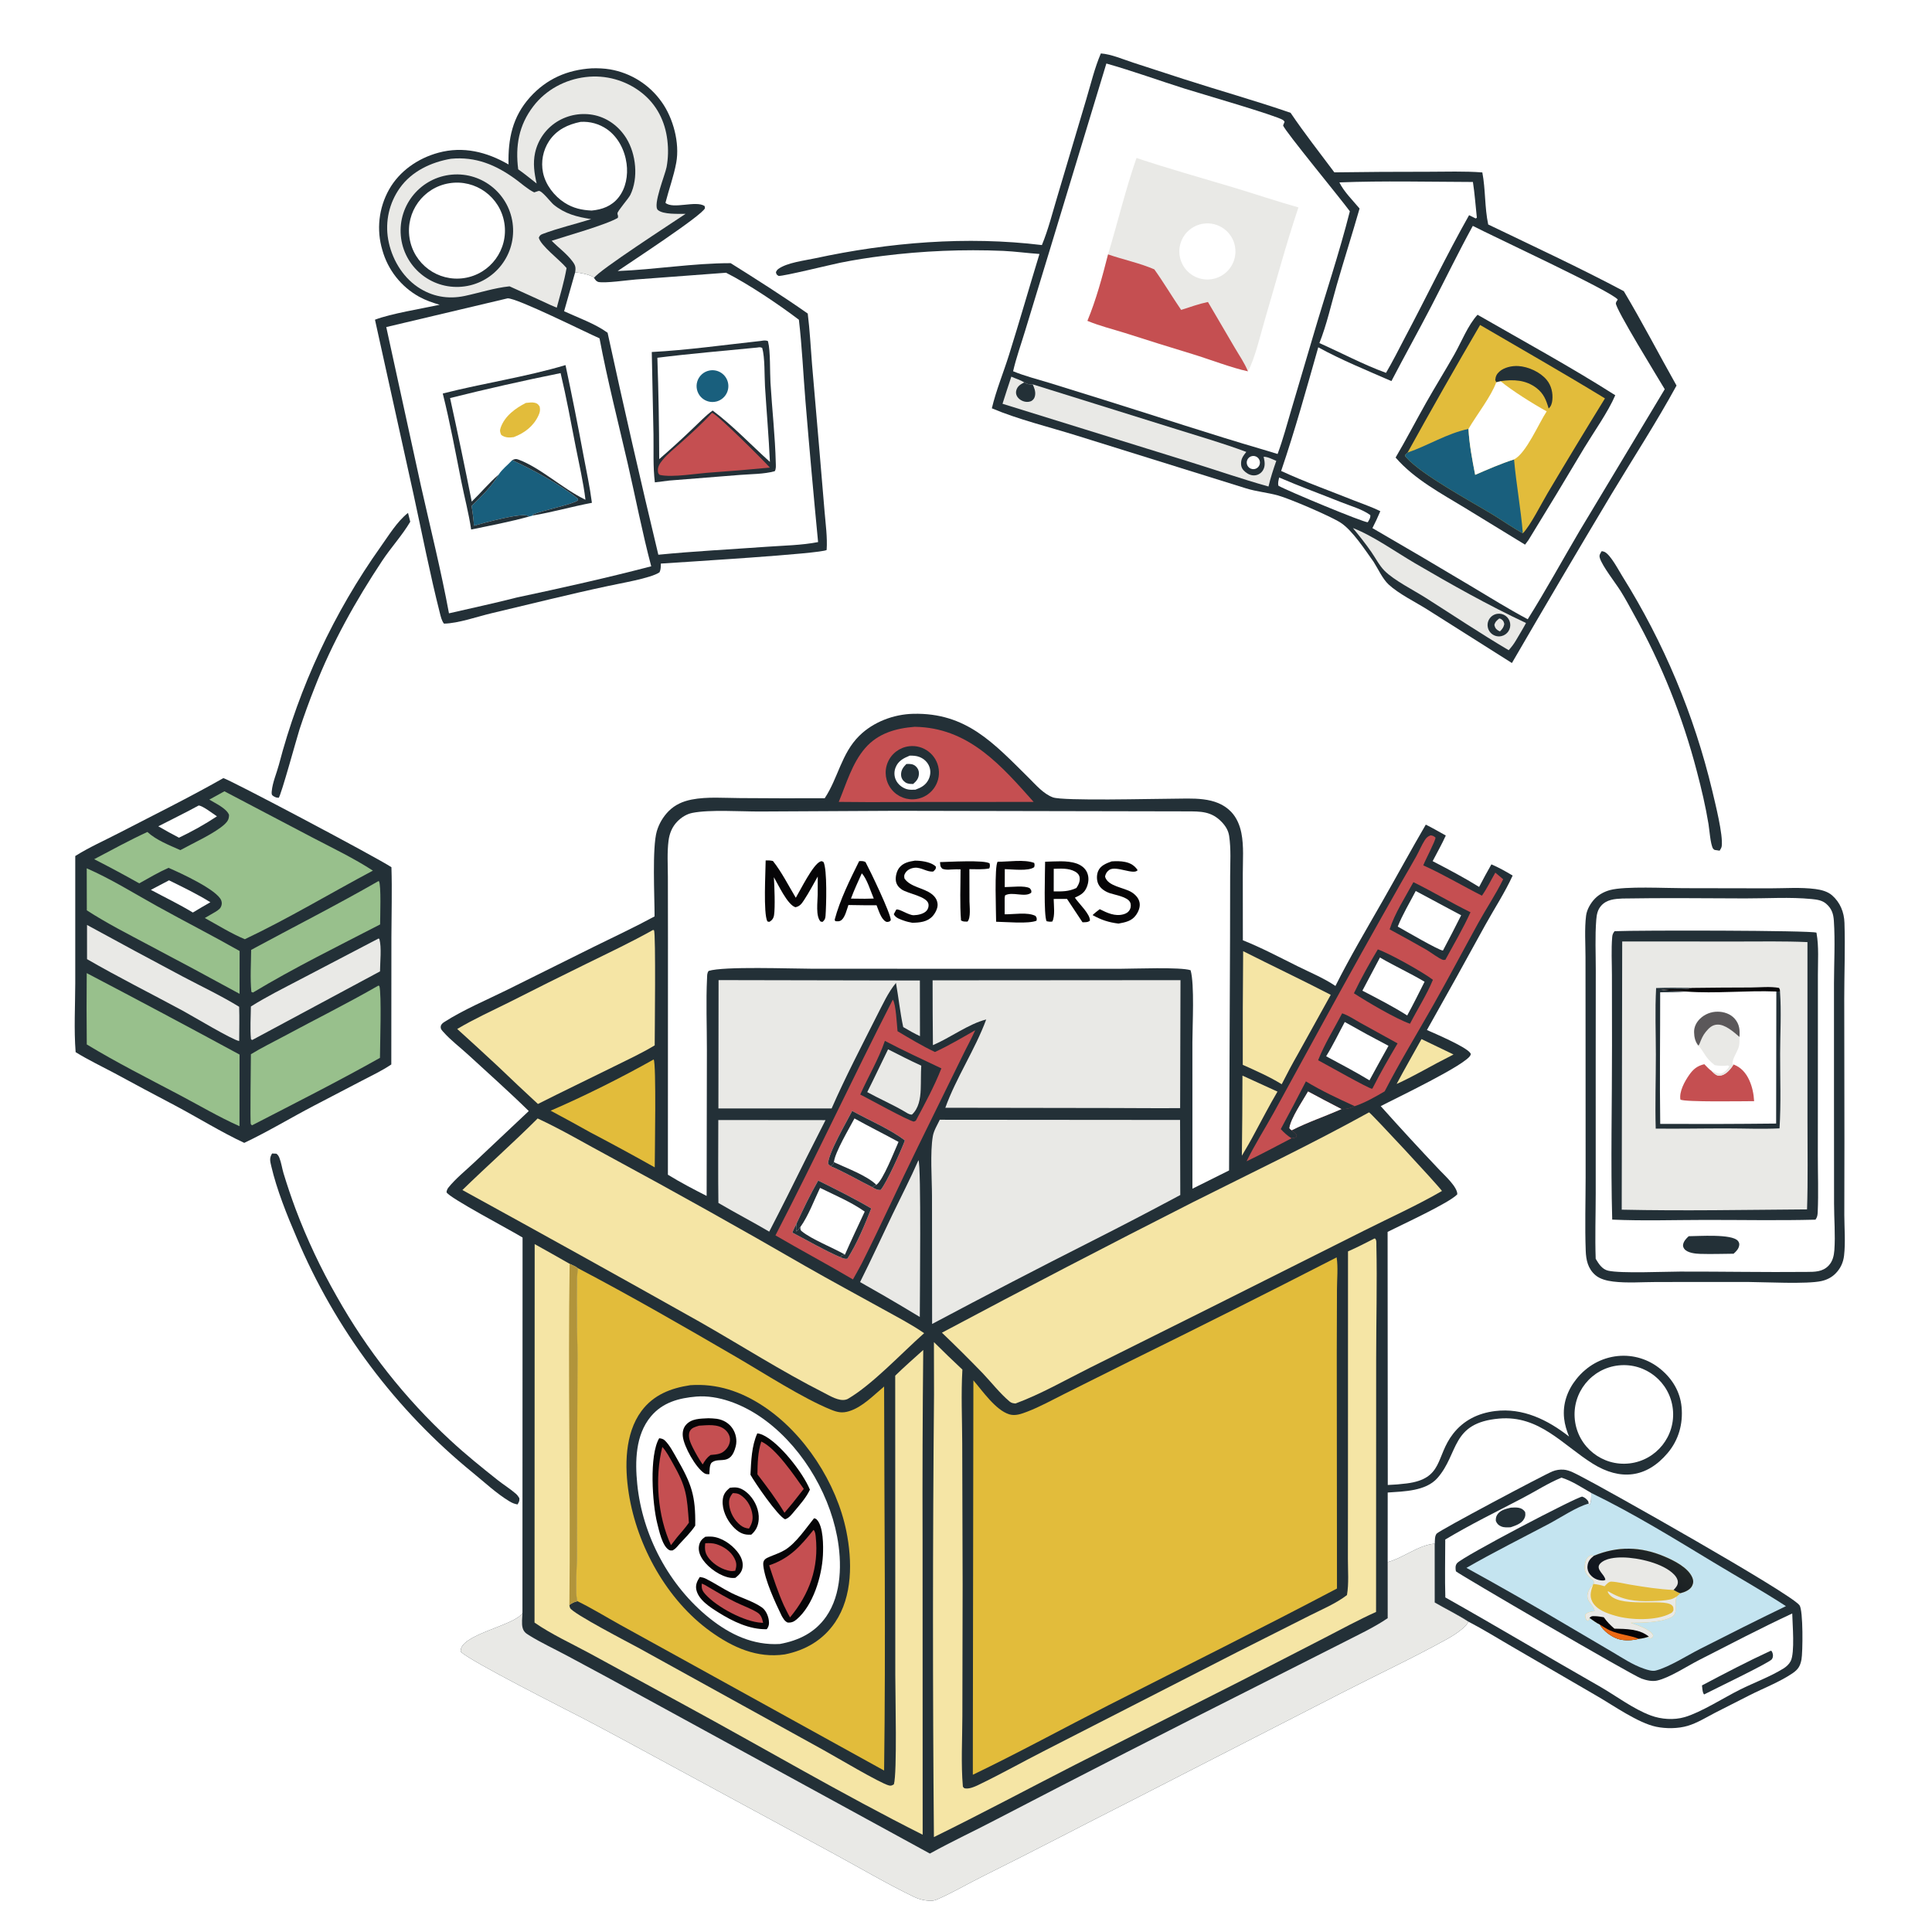 <svg version="1.1" xmlns="http://www.w3.org/2000/svg" style="display: block;" viewBox="0 0 2048 2048" width="1024" height="1024" preserveAspectRatio="none">
<defs>
	<linearGradient id="Gradient1" gradientUnits="userSpaceOnUse" x1="1721.58" y1="1691.86" x2="1754.75" y2="1643.13">
		<stop class="stop0" offset="0" stop-opacity="1" stop-color="rgb(15,20,30)"/>
		<stop class="stop1" offset="1" stop-opacity="1" stop-color="rgb(33,39,39)"/>
	</linearGradient>
</defs>
<path transform="translate(0,0)" fill="rgb(255,255,255)" d="M 0 0 L 2048 0 L 2048 2048 L 0 2048 L 0 0 z"/>
<path transform="translate(0,0)" fill="rgb(35,48,55)" d="M 874.228 846.163 C 888.509 824.665 891.824 798.794 910.883 779.959 C 925.736 765.283 947.271 757.169 967.994 756.666 C 1024.31 755.298 1053.3 787.773 1090.42 824.453 C 1097.92 831.87 1106 841.495 1116.12 845.236 C 1126.93 849.229 1222.1 846.706 1242.04 846.686 C 1263.2 846.666 1288.99 843.766 1305.08 860.596 C 1310.94 866.728 1314.25 874.778 1315.9 883.007 C 1318.68 896.862 1317.39 912.413 1317.41 926.544 L 1317.48 996.724 C 1337.4 1004.66 1356.74 1014.97 1375.96 1024.48 C 1389.11 1030.99 1403.51 1036.92 1415.62 1045.16 C 1430.92 1014.67 1448.66 984.808 1465.58 955.153 C 1480.95 928.206 1495.79 900.921 1511.41 874.127 C 1518.61 877.71 1525.59 881.772 1532.61 885.681 C 1528.44 894.913 1523.33 903.855 1518.67 912.859 C 1535.36 921.528 1551.96 930.257 1567.93 940.187 C 1572.1 932.117 1576.44 924.138 1580.95 916.254 C 1588.83 919.6 1596.14 923.729 1603.48 928.125 C 1595.24 946.168 1584.05 963.245 1574.42 980.609 C 1554.06 1017.83 1533.45 1054.91 1512.6 1091.86 C 1521.22 1095.65 1553.65 1109.54 1558.36 1116 C 1559.14 1117.06 1559.25 1116.92 1558.89 1118.18 C 1556.08 1127.88 1478.11 1164.89 1463.63 1172.55 C 1484.15 1195.55 1505.04 1218.23 1526.27 1240.58 C 1531.49 1246.13 1545.03 1258.24 1544.8 1266.04 C 1536.32 1275.17 1485.5 1298.45 1470.92 1305.85 L 1471.09 1574.15 C 1477.68 1573.92 1484.51 1573.35 1491.07 1572.52 C 1530.4 1567.54 1521.61 1543.93 1540.33 1519.88 C 1551.53 1505.5 1566.95 1498.01 1584.83 1495.78 C 1614.3 1492.12 1640.65 1505.08 1663.25 1522.8 C 1660.73 1516.54 1658.77 1510.35 1658.03 1503.61 C 1656.33 1488.15 1661.5 1473.7 1671.1 1461.75 C 1682.12 1448.04 1697.34 1439.26 1714.93 1437.45 C 1731.43 1435.8 1747.9 1440.91 1760.58 1451.6 C 1772.81 1461.72 1781.05 1475.42 1782.54 1491.43 C 1784.19 1509.31 1779.49 1526.36 1767.87 1540.17 C 1745.38 1566.89 1717.49 1569.74 1688.34 1551.52 C 1656.32 1531.51 1631.62 1500.08 1589.2 1503.75 C 1537.72 1508.2 1546.65 1540.82 1523.71 1566.8 C 1511.39 1580.74 1488.33 1580.91 1471.02 1582.14 L 1470.98 1655.88 C 1487.69 1651.39 1503.76 1637.68 1520.94 1636.34 L 1520.97 1698.68 C 1532.82 1705.59 1545.57 1711.71 1556.98 1719.23 C 1556.75 1719.41 1556.46 1719.54 1556.27 1719.77 C 1555.26 1721.02 1554.69 1722.33 1553.53 1723.5 C 1548.44 1728.65 1540.65 1733.78 1534.33 1737.28 C 1498.28 1757.28 1460.44 1774.91 1423.74 1793.78 L 1199.22 1908.82 C 1146.77 1935.32 1094.79 1962.67 1042.13 1988.76 C 1026.07 1996.72 1010.17 2006.12 993.785 2013.29 C 990.867 2014.57 988.363 2015.12 985.164 2014.92 C 979.8 2014.57 974.257 2013.36 969.399 2011.02 C 939.768 1996.78 910.952 1979.61 881.976 1963.99 L 705.855 1868.6 C 677.754 1853.4 649.644 1838.02 621.359 1823.19 C 603.535 1813.84 496.755 1760.23 488.382 1750.79 C 486.525 1732.68 545.989 1723.28 553.819 1709.85 L 553.945 1311.84 C 542.17 1304.45 475.041 1269.25 473.33 1263.74 C 473.637 1261.72 474.117 1260.41 475.381 1258.82 C 482.878 1249.44 493.754 1240.7 502.559 1232.38 L 560.527 1177.76 C 539.845 1157.44 517.826 1137.91 496.484 1118.24 C 487.955 1110.38 477.917 1102.85 470.261 1094.22 C 468.637 1092.39 466.904 1090.92 467.183 1088.23 C 467.424 1085.91 469.222 1084.48 471.038 1083.32 C 491.547 1070.19 515.758 1060.08 537.588 1049.29 L 629.641 1003.56 C 651.072 992.982 672.863 982.819 693.872 971.429 C 693.897 950.182 691.184 898.556 696.258 881.037 C 698.639 873.05 702.945 865.769 708.796 859.834 C 715.634 853.008 723.766 849.43 733.101 847.585 C 749.442 844.355 767.825 845.941 784.496 846.003 C 814.406 846.251 844.317 846.305 874.228 846.163 z"/>
<path transform="translate(0,0)" fill="rgb(233,233,230)" d="M 1470.98 1655.88 C 1487.69 1651.39 1503.76 1637.68 1520.94 1636.34 L 1520.97 1698.68 C 1532.82 1705.59 1545.57 1711.71 1556.98 1719.23 C 1556.75 1719.41 1556.46 1719.54 1556.27 1719.77 C 1555.26 1721.02 1554.69 1722.33 1553.53 1723.5 C 1548.44 1728.65 1540.65 1733.78 1534.33 1737.28 C 1498.28 1757.28 1460.44 1774.91 1423.74 1793.78 L 1199.22 1908.82 C 1146.77 1935.32 1094.79 1962.67 1042.13 1988.76 C 1026.07 1996.72 1010.17 2006.12 993.785 2013.29 C 990.867 2014.57 988.363 2015.12 985.164 2014.92 C 979.8 2014.57 974.257 2013.36 969.399 2011.02 C 939.768 1996.78 910.952 1979.61 881.976 1963.99 L 705.855 1868.6 C 677.754 1853.4 649.644 1838.02 621.359 1823.19 C 603.535 1813.84 496.755 1760.23 488.382 1750.79 C 486.525 1732.68 545.989 1723.28 553.819 1709.85 C 553.702 1714.51 552.753 1721.21 554.021 1725.66 C 555.189 1729.75 557.273 1731.26 560.727 1733.41 C 573.605 1741.43 587.959 1748.04 601.361 1755.24 C 628.585 1769.79 655.729 1784.48 682.791 1799.33 L 985.722 1964.87 C 1009.1 1951.91 1033.32 1940.68 1056.98 1928.27 C 1148.16 1880.87 1239.64 1834.06 1331.43 1787.86 L 1423.33 1741.41 C 1439.19 1733.24 1456.27 1725.38 1471.01 1715.34 L 1470.98 1655.88 z"/>
<path transform="translate(0,0)" fill="rgb(226,188,59)" d="M 1416.9 1332.87 C 1418.53 1343.39 1417.29 1355.87 1417.24 1366.59 L 1417.03 1434.24 L 1417.25 1683.9 C 1337.31 1726.07 1256.18 1766.34 1175.62 1807.33 C 1127.5 1831.82 1079.88 1857.95 1031.24 1881.32 L 1031.26 1847.61 L 1031.83 1463.25 C 1041.48 1474.35 1055.24 1494.66 1069.8 1499.23 C 1076.22 1501.24 1082.79 1498.76 1088.83 1496.46 C 1102.34 1491.31 1115.47 1483.98 1128.44 1477.52 L 1197.25 1443.18 C 1270.77 1407.02 1343.99 1370.25 1416.9 1332.87 z"/>
<path transform="translate(0,0)" fill="rgb(255,255,255)" d="M 949.717 859.488 L 1257.93 860.089 C 1272.68 860.117 1284.1 859.877 1295.04 871.304 C 1299.12 875.556 1302.06 880.26 1302.95 886.14 C 1305.03 899.968 1304.05 914.822 1304.01 928.785 L 1303.9 993.408 L 1302.86 1240.72 L 1264.02 1260.08 L 1263.99 1104.76 C 1264 1087.1 1266.39 1043.48 1262.08 1028.5 C 1251.71 1024.91 1201.82 1026.93 1188.03 1026.94 L 1055.5 1026.97 L 859.862 1026.88 C 838.396 1026.86 767.121 1024.14 751.213 1029.21 C 749.423 1031.32 749.639 1034.15 749.505 1036.88 C 748.274 1061.94 749.372 1087.66 749.332 1112.78 L 749.067 1267.74 C 735.2 1260.68 721.25 1253.41 708.001 1245.24 L 708.066 994.712 L 707.979 929.305 C 707.94 916.82 707.08 903.689 708.658 891.295 C 709.653 883.482 712.491 876.428 718.073 870.743 C 722.362 866.375 727.862 862.905 733.906 861.701 C 752.365 858.024 785.096 860.286 804.985 860.238 L 949.717 859.488 z"/>
<path transform="translate(0,0)" fill="rgb(6,5,7)" d="M 1107.86 913.468 C 1118.31 913.25 1130.83 911.889 1140.82 915.216 C 1145.8 916.875 1150.31 920.078 1152.41 925.027 C 1154.54 930.066 1154.03 935.491 1152 940.476 C 1149.47 946.679 1145.25 948.875 1139.41 951.559 C 1143.56 957.787 1155.75 968.954 1155.37 975.938 C 1153.12 977.881 1150.32 977.551 1147.5 977.653 C 1142.08 969.36 1136.61 961.105 1131.08 952.89 L 1116.93 952.925 C 1117.05 959.516 1118.57 970.998 1115.51 976.867 C 1113.22 977.209 1111.69 977.028 1109.43 976.519 C 1106.18 970.367 1107.87 923.475 1107.86 913.468 z"/>
<path transform="translate(0,0)" fill="rgb(255,255,255)" d="M 1117.01 920.962 C 1124.63 920.79 1132.64 920.076 1139.57 923.875 C 1141.97 925.19 1143.91 927.114 1144.42 929.915 C 1145.18 934.079 1143.26 937.992 1141.01 941.319 C 1132.64 945.2 1126.01 944.982 1116.98 944.921 L 1117.01 920.962 z"/>
<path transform="translate(0,0)" fill="rgb(6,5,7)" d="M 811.633 912.122 C 814.456 912.008 816.577 912.04 819.362 912.705 C 828.616 924.366 835.885 938.895 843.581 951.669 C 848.282 943.929 861.698 916.361 869.588 913.239 C 871.3 912.561 871.35 913.016 872.901 913.713 C 877.037 921.333 875.88 960.785 875.1 970.842 C 874.865 973.876 874.176 975.398 871.838 977.289 L 869.798 976.844 C 864.484 971.163 866.73 955.947 866.797 948.25 L 866.847 929.153 C 862.092 937.464 857.571 946.189 852.291 954.166 C 849.728 958.039 847.907 960.692 843.219 961.7 C 834.811 959.285 824.866 937.526 820.338 929.876 C 820.928 938.938 821.817 961.835 820.51 970.147 C 820.089 972.822 818.956 975.002 816.631 976.521 C 815.04 977.562 815.518 977.221 813.451 976.734 C 808.982 968.212 811.578 924.102 811.633 912.122 z"/>
<path transform="translate(0,0)" fill="rgb(6,5,7)" d="M 910.758 912.811 C 913.371 912.746 915.044 912.569 917.442 913.775 C 922.014 922.218 944.395 968.59 944.282 975.496 L 942.835 976.865 C 941.296 977.161 940.433 977.698 938.962 976.897 C 933.871 974.122 931.315 964.731 929.191 959.62 L 917.505 959.615 L 899.356 959.356 C 897.73 963.878 895.906 972.002 892.185 975.134 C 890.035 976.943 888.073 976.727 885.453 976.478 L 884.778 974.96 C 890.261 954.067 901.168 932.138 910.758 912.811 z"/>
<path transform="translate(0,0)" fill="rgb(255,255,255)" d="M 913.525 925.772 C 919.011 931.464 923.007 945.037 926.221 952.491 L 916.783 952.718 L 902.041 952.561 C 905.417 943.455 909.559 934.634 913.525 925.772 z"/>
<path transform="translate(0,0)" fill="rgb(6,5,7)" d="M 1057.56 913.467 C 1069.04 913.616 1085.7 910.714 1096.3 914.717 C 1096.84 916.77 1096.81 917.166 1096.27 919.227 C 1090.28 923.755 1072.91 921.434 1065.13 921.319 L 1065.06 940.341 C 1071.59 940.413 1086.5 938.386 1091.65 941.605 C 1093.21 943.749 1093.48 943.687 1093.17 946.285 C 1086.64 951.728 1072.99 944.746 1065.4 949.148 L 1064.99 951.75 L 1065 969.194 C 1074.62 969.37 1089.04 966.583 1097.65 970.897 C 1099.18 973.217 1099.13 973.208 1098.79 975.975 C 1090.14 979.557 1066.35 977.229 1055.93 977.09 C 1055.93 968.063 1053.94 917.763 1057.56 913.467 z"/>
<path transform="translate(0,0)" fill="rgb(6,5,7)" d="M 1178.41 913.093 C 1183.33 912.799 1187.92 912.716 1192.78 913.73 C 1198.37 914.894 1202.78 917.564 1205.92 922.372 C 1202.08 928.003 1182.9 917.16 1175.79 922.204 C 1173.32 923.954 1171.73 926.45 1171.44 929.44 C 1174.43 939.663 1191.54 940.739 1199.53 945.779 C 1203.53 948.298 1207.06 951.939 1207.98 956.728 C 1208.87 961.384 1206.92 966.158 1204.27 969.922 C 1199.7 976.433 1193 977.671 1185.68 979.029 C 1175.08 977.726 1167.55 975.224 1158.19 970.037 C 1160.54 967.74 1163.15 965.787 1165.75 963.774 C 1173.58 967.688 1181.9 971.669 1190.87 969.209 C 1193.96 968.362 1196.29 966.902 1197.8 963.949 C 1198.93 961.726 1199.03 958.544 1197.9 956.344 C 1194.9 950.556 1182.35 948.788 1176.54 946.827 C 1171.5 945.126 1166.4 941.899 1164.16 936.885 C 1162.37 932.902 1162.37 927.429 1164.07 923.413 C 1166.6 917.407 1172.74 915.173 1178.41 913.093 z"/>
<path transform="translate(0,0)" fill="rgb(6,5,7)" d="M 969.862 912.326 C 970.73 912.33 971.598 912.35 972.465 912.385 C 978.335 912.638 988.058 914.228 992.151 918.77 C 992.153 921.586 991.175 921.835 989.377 923.806 C 983.263 924.82 976.557 919.257 969.798 919.823 C 965.967 920.143 961.862 921.877 959.753 925.278 C 958.215 927.758 958.38 928.505 958.755 931.245 C 965.047 940.428 978.991 941.048 987.564 947.655 C 991.187 950.447 993.525 953.814 993.888 958.447 C 994.223 962.729 991.376 968.102 988.592 971.171 C 982.983 977.356 974.829 978.061 967.021 978.161 C 964.123 977.628 961.274 977.024 958.493 976.035 C 954.435 974.593 949.359 973.139 947.445 969.093 L 950.091 964.176 C 953.321 963.02 963.134 970.291 968.656 970.172 C 973.075 970.077 979.591 968.749 982.482 965.098 C 983.925 963.277 984.651 960.648 984.24 958.347 C 982.773 950.137 962.44 947.357 955.884 942.908 C 952.652 940.714 950.141 937.601 949.648 933.634 C 949.089 929.144 950.483 923.369 953.307 919.797 C 957.435 914.575 963.63 913.256 969.862 912.326 z"/>
<path transform="translate(0,0)" fill="rgb(6,5,7)" d="M 996.457 913.867 C 1003.93 913.764 1044.58 911.274 1049.06 915.342 C 1049.39 917.693 1049.6 918.314 1048.66 920.578 C 1041.92 921.909 1034.47 921.352 1027.59 921.333 L 1027.69 955.5 C 1027.78 960.97 1029.27 973.022 1025.6 976.895 C 1022.71 976.88 1021.22 977.206 1018.71 975.711 C 1017.34 957.85 1018.22 939.447 1018.23 921.519 C 1014.85 921.515 1011.45 921.458 1008.07 921.706 C 1004.6 921.961 1002.39 922.057 999.043 920.992 C 996.407 918.524 996.844 917.368 996.457 913.867 z"/>
<path transform="translate(0,0)" fill="rgb(226,188,59)" d="M 612.327 1344.16 C 669.167 1374.03 725.352 1406.39 780.838 1438.71 C 809.805 1455.58 851.108 1482.31 881.062 1494.39 C 887.925 1497.15 892.747 1498.16 899.986 1495.96 C 914.167 1491.65 926.06 1479.01 937.192 1469.74 C 937.368 1605.38 938.969 1741.24 937.194 1876.86 L 735.637 1765.52 L 657.02 1722.15 C 642.143 1713.89 627.389 1704.78 612.102 1697.33 C 609.577 1694.39 611.631 1651.6 611.696 1643.97 L 612.087 1437.71 C 612.138 1408.04 610.221 1373.05 612.327 1344.16 z"/>
<path transform="translate(0,0)" fill="rgb(35,48,55)" d="M 731.779 1468.35 C 760.046 1466.38 785.385 1474.94 808.949 1490.46 C 852.723 1519.29 886.858 1572.08 897.183 1623.27 C 903.498 1654.58 903.9 1692.16 885.289 1719.66 C 872.569 1738.45 853.858 1749.37 831.873 1753.75 C 802.508 1758.03 776.664 1746.32 753.193 1729.44 C 707.02 1696.23 675.3 1638.89 666.53 1583.12 C 662.083 1554.84 662.11 1519.88 679.927 1495.81 C 692.707 1478.54 711.167 1471.44 731.779 1468.35 z"/>
<path transform="translate(0,0)" fill="rgb(255,255,255)" d="M 738.338 1480.41 C 761.363 1478.64 785.926 1488.45 804.763 1501.04 C 846.782 1529.11 877.946 1579.3 887.354 1628.65 C 892.569 1656.01 892.371 1689.92 875.783 1713.66 C 863.876 1730.71 846.665 1739.04 826.699 1742.68 C 798.506 1744.38 773.725 1732.66 752.091 1715.32 C 709.219 1680.94 681.024 1627.84 675.514 1573.26 C 673.078 1549.13 673.566 1521.22 689.854 1501.61 C 702.379 1486.53 719.663 1481.97 738.338 1480.41 z"/>
<path transform="translate(0,0)" fill="rgb(6,5,7)" d="M 862.944 1609.39 C 864.201 1609.8 864.792 1609.79 865.692 1610.68 C 872.905 1617.79 872.819 1638.91 872.334 1648.59 C 871.222 1670.8 862.037 1701.78 844.427 1716.67 C 841.411 1719.22 838.845 1720.28 834.816 1719.94 C 831.607 1718.34 830.395 1715.81 828.615 1712.86 C 821.648 1698.44 810.728 1675.06 809.12 1659.33 C 808.508 1653.34 811.585 1652.01 816.456 1649.96 C 821.58 1647.8 827.337 1645.9 832.081 1642.99 C 843.912 1635.75 854.188 1620.15 862.944 1609.39 z"/>
<path transform="translate(0,0)" fill="rgb(197,79,81)" d="M 862.418 1621.72 C 864.263 1623.71 864.452 1626.59 864.729 1629.23 C 868.125 1661.68 858.126 1689.59 837.467 1714.51 C 834.98 1710.24 832.896 1705.73 830.708 1701.31 C 824.646 1687.66 819.988 1673.49 815.332 1659.33 C 837.177 1651.92 848.34 1639.19 862.418 1621.72 z"/>
<path transform="translate(0,0)" fill="rgb(6,5,7)" d="M 698.775 1524.59 C 701.066 1524.92 702.914 1525.19 704.682 1526.87 C 709.809 1531.73 713.812 1539.65 717.313 1545.72 C 733.022 1572.97 737.469 1585.44 736.978 1617.24 C 732.39 1624.4 725.491 1630.93 719.798 1637.25 C 717.643 1639.83 715.934 1641.9 712.97 1643.54 C 711.125 1643.56 710.532 1643.84 708.896 1642.82 C 701.9 1638.44 698.625 1622.41 696.705 1614.83 C 691.508 1594.33 687.991 1542.59 698.775 1524.59 z"/>
<path transform="translate(0,0)" fill="rgb(197,79,81)" d="M 702.094 1533.84 C 706.49 1538.55 709.852 1545.23 713.065 1550.86 C 727.776 1576.64 728.117 1585.22 730.27 1614.11 C 726.592 1619.53 721.979 1624.51 717.774 1629.54 C 715.696 1632.39 713.423 1635.13 711.242 1637.91 C 697.123 1607.12 693.852 1566.62 702.094 1533.84 z"/>
<path transform="translate(0,0)" fill="rgb(6,5,7)" d="M 802.794 1519.4 C 804.604 1519.63 806.373 1520.11 808.046 1520.84 C 826.089 1528.78 851.323 1561.35 858.552 1579.12 C 854.45 1587.76 847.892 1595.02 841.803 1602.31 C 839.163 1605.45 836.26 1609.35 832.2 1610.5 C 824.446 1607.06 800.128 1571.64 795.505 1563.28 C 796.256 1548.96 796.724 1532.6 802.794 1519.4 z"/>
<path transform="translate(0,0)" fill="rgb(197,79,81)" d="M 806.991 1528.12 C 822.269 1534.75 842.053 1564.22 852.034 1578.28 L 840.223 1593.29 L 831.566 1603.6 C 823.009 1589.29 813.019 1576.07 802.907 1562.84 C 803.077 1551.24 803.283 1539.22 806.991 1528.12 z"/>
<path transform="translate(0,0)" fill="rgb(6,5,7)" d="M 750.852 1503.4 C 753.808 1503.5 756.797 1503.57 759.729 1503.98 C 766.389 1504.92 772.489 1508.35 776.337 1513.97 C 780.119 1519.49 781.537 1526.67 779.908 1533.17 C 774.574 1554.47 762.638 1544.11 754.641 1550.26 C 751.915 1552.35 752.186 1559.5 752.004 1562.67 C 749.919 1562.84 748.072 1562.74 746.339 1561.54 C 737.196 1555.2 725.202 1533.72 723.85 1522.91 C 723.299 1518.51 724.09 1513.97 727.045 1510.52 C 733.023 1503.54 742.49 1503.87 750.852 1503.4 z"/>
<path transform="translate(0,0)" fill="rgb(197,79,81)" d="M 741.064 1511.28 C 749.851 1510.75 760.739 1509.26 768.097 1515.12 C 771.154 1517.55 773.404 1521.03 773.781 1524.97 C 774.16 1528.94 772.588 1532.78 770.092 1535.8 C 765.244 1541.66 760.181 1541.66 753.186 1542.34 C 749.196 1545.27 747.346 1548.21 744.85 1552.38 C 741.007 1546.9 737.375 1540.42 734.335 1534.44 C 731.951 1529.75 728.734 1522.53 731.179 1517.27 C 732.991 1513.37 737.341 1512.44 741.064 1511.28 z"/>
<path transform="translate(0,0)" fill="rgb(6,5,7)" d="M 741.827 1671.67 C 743.924 1672.02 745.958 1672.39 747.884 1673.33 C 757.165 1677.88 765.845 1683.83 775.118 1688.51 C 785.399 1693.7 798.35 1697.39 807.653 1703.94 C 811.717 1706.8 814.315 1712.7 814.967 1717.49 C 815.488 1721.31 815.121 1724.03 812.783 1727.03 C 794.623 1727.48 776.711 1718.75 761.674 1709.34 C 752.808 1703.8 740.135 1695.83 738.058 1684.78 C 737.12 1679.79 739.172 1675.72 741.827 1671.67 z"/>
<path transform="translate(0,0)" fill="rgb(197,79,81)" d="M 743.866 1678.72 C 746.693 1679.55 749.1 1681.23 751.615 1682.72 C 761.002 1688.28 770.412 1693.84 780.235 1698.6 C 787.468 1702.11 795.735 1705.01 802.574 1709.16 C 806.926 1711.79 807.815 1715.65 808.946 1720.24 C 808.435 1720.22 807.923 1720.22 807.413 1720.19 C 789.223 1719.35 759.803 1703.43 747.795 1690.09 C 744.267 1686.17 743.604 1684 743.866 1678.72 z"/>
<path transform="translate(0,0)" fill="rgb(6,5,7)" d="M 773.739 1577.11 C 775.63 1576.85 777.522 1576.67 779.433 1576.72 C 785.308 1576.87 790.469 1580.61 794.391 1584.73 C 800.738 1591.41 804.907 1601.27 804.281 1610.56 C 803.827 1617.3 801.461 1622.41 796.379 1626.8 C 795.374 1626.82 794.369 1626.86 793.364 1626.85 C 786.694 1626.77 781.621 1623.2 777.17 1618.47 C 770.416 1611.29 765.294 1600.44 766.081 1590.41 C 766.57 1584.17 769.003 1580.93 773.739 1577.11 z"/>
<path transform="translate(0,0)" fill="rgb(197,79,81)" d="M 776.794 1582.79 C 779.673 1582.85 782.081 1582.93 784.596 1584.53 C 791.26 1588.77 795.476 1595.43 797.143 1603.08 C 798.631 1609.91 797.552 1614.48 793.964 1620.34 C 790.487 1619.99 787.791 1619.04 785.027 1616.88 C 778.395 1611.7 773.781 1603.35 772.963 1594.97 C 772.463 1589.85 773.535 1586.7 776.794 1582.79 z"/>
<path transform="translate(0,0)" fill="rgb(6,5,7)" d="M 747.685 1629.02 C 750.021 1628.83 752.311 1628.7 754.652 1628.9 C 764.78 1629.74 775.117 1636.81 781.354 1644.56 C 785.183 1649.32 788.052 1655.03 787.161 1661.3 C 786.425 1666.48 783.448 1669.47 779.518 1672.59 C 777.891 1672.73 776.351 1672.83 774.724 1672.61 C 763.966 1671.18 751.313 1662.36 745.169 1653.55 C 742.013 1649.03 739.805 1643.65 741.058 1638.06 C 742.032 1633.73 744.1 1631.47 747.685 1629.02 z"/>
<path transform="translate(0,0)" fill="rgb(197,79,81)" d="M 747.57 1635.93 C 751.51 1635.65 755.635 1635.68 759.428 1636.89 C 766.996 1639.29 774.724 1644.48 778.421 1651.68 C 780.979 1656.66 781.033 1659.79 779.359 1665.07 C 777.722 1665.26 776.132 1665.55 774.479 1665.32 C 766.221 1664.15 757.392 1658.97 752.068 1652.63 C 747.426 1647.1 746.815 1642.92 747.57 1635.93 z"/>
<path transform="translate(0,0)" fill="rgb(245,229,165)" d="M 1451.25 1179.13 C 1453.49 1180.09 1523.61 1255.47 1528.55 1262.47 C 1502.18 1277.84 1473.55 1290.61 1446.25 1304.37 L 1283.44 1386.02 L 1155.23 1449.94 C 1129.48 1462.81 1103.43 1477.8 1076.47 1487.78 C 1074.01 1487.52 1072.21 1487.34 1070.23 1485.68 C 1059.97 1477.07 1050.92 1465.38 1041.67 1455.64 C 1027.55 1441.06 1013.15 1426.74 998.477 1412.71 C 1086.57 1365.79 1175.12 1319.75 1264.12 1274.59 C 1326.59 1243.17 1390.06 1212.97 1451.25 1179.13 z"/>
<path transform="translate(0,0)" fill="rgb(245,229,165)" d="M 569.931 1185.62 C 595.986 1197.7 620.89 1212.55 646.221 1226.07 C 715.876 1263.71 784.98 1302.36 853.514 1342 C 880.578 1357.51 908.076 1372.22 935.338 1387.37 C 950.213 1395.64 965.627 1403.55 979.639 1413.22 C 955.706 1434.36 925.051 1467.49 898.77 1482.86 C 897.956 1483.24 897.748 1483.36 896.782 1483.63 C 889.332 1485.72 879.67 1479.59 873.167 1476.3 C 828.312 1453.56 785.216 1425.95 741.44 1401.05 C 657.914 1354.1 574.148 1307.57 490.145 1261.48 C 516.438 1235.88 543.964 1211.54 569.931 1185.62 z"/>
<path transform="translate(0,0)" fill="rgb(245,229,165)" d="M 566.777 1318.81 C 579.175 1325.7 591.532 1332.66 603.846 1339.7 C 606.486 1341.01 610.086 1342.33 612.327 1344.16 C 610.221 1373.05 612.138 1408.04 612.087 1437.71 L 611.696 1643.97 C 611.631 1651.6 609.577 1694.39 612.102 1697.33 C 608.544 1698.19 606.502 1699.16 603.577 1701.38 C 603.798 1702.71 603.798 1703.32 604.331 1704.52 C 606.969 1710.43 667.563 1741.72 676.275 1746.5 L 873.348 1855.36 C 886.134 1862.42 932.583 1890.06 942.133 1892.6 C 944.662 1893.28 945.369 1892.66 947.526 1891.51 C 951.13 1879.82 949.037 1796.07 949.042 1775.37 L 948.959 1458.28 C 958.534 1448.88 968.715 1440.03 978.673 1431.03 C 977.986 1498.41 977.752 1565.78 977.971 1633.16 L 978.067 1944.88 C 892.562 1901.88 809.743 1853.04 725.623 1807.38 L 624.902 1752.52 C 605.646 1742.08 584.555 1732.48 566.616 1720.01 L 566.777 1318.81 z"/>
<path transform="translate(0,0)" fill="rgb(177,148,59)" d="M 603.846 1339.7 C 606.486 1341.01 610.086 1342.33 612.327 1344.16 C 610.221 1373.05 612.138 1408.04 612.087 1437.71 L 611.696 1643.97 C 611.631 1651.6 609.577 1694.39 612.102 1697.33 C 608.544 1698.19 606.502 1699.16 603.577 1701.38 C 604.89 1580.87 601.955 1460.21 603.846 1339.7 z"/>
<path transform="translate(0,0)" fill="rgb(245,229,165)" d="M 1456.97 1312.86 L 1457.72 1312.98 C 1459.4 1314.7 1458.96 1317.84 1459.02 1320.24 C 1459.9 1360.49 1458.79 1401.05 1458.79 1441.33 L 1458.68 1708.73 C 1440.2 1717.03 1422.06 1726.94 1404.04 1736.23 L 1315.65 1781.71 L 1139.83 1870.64 C 1089.85 1896.2 1040.4 1922.63 989.99 1947.38 C 988.645 1790.97 988.682 1634.54 990.103 1478.13 L 990.001 1422.7 C 999.921 1432.55 1009.98 1442.26 1020.18 1451.83 C 1018.68 1477.64 1019.9 1504.12 1020 1530 L 1020.43 1679.99 L 1020.15 1819.43 C 1020.1 1843.97 1018.57 1869.53 1020.7 1893.96 C 1021.67 1895.05 1021.74 1895.61 1023.32 1895.8 C 1027.78 1896.36 1032.92 1894.12 1036.85 1892.24 C 1060.94 1880.7 1084.41 1867.42 1108.25 1855.31 L 1312.51 1750.8 L 1387.92 1712.77 C 1401.08 1706.09 1416.13 1699.87 1427.84 1690.84 C 1429.96 1678.55 1428.81 1664.78 1428.83 1652.27 L 1428.9 1581.45 L 1428.94 1326.51 C 1438.47 1322.42 1447.7 1317.52 1456.97 1312.86 z"/>
<path transform="translate(0,0)" fill="rgb(233,233,230)" d="M 996.195 1186.99 L 1250.93 1187.2 L 1251.15 1266.76 C 1220.2 1283.36 1189.06 1299.59 1157.72 1315.44 C 1100.87 1344.18 1044.32 1373.53 988.083 1403.46 L 987.948 1268.19 C 987.925 1249.53 985.832 1221.87 988.859 1204.31 C 989.852 1198.55 993.672 1192.26 996.195 1186.99 z"/>
<path transform="translate(0,0)" fill="rgb(233,233,230)" d="M 988.592 1039.19 L 1251.37 1039 L 1250.99 1174.65 C 1227.59 1174.88 1204.16 1174.59 1180.75 1174.55 L 1002.09 1174.27 C 1013.42 1142.64 1033.74 1112.42 1045.42 1080.69 C 1027.1 1085.19 1006.91 1100.31 988.936 1107.89 C 988.703 1084.99 988.589 1062.09 988.592 1039.19 z"/>
<path transform="translate(0,0)" fill="rgb(197,79,81)" d="M 1321.44 1231 C 1329.93 1213.55 1340.66 1196.73 1350.1 1179.72 L 1402.19 1084.58 C 1429.52 1034.65 1457.25 984.942 1485.39 935.465 C 1490.7 926.216 1496.16 917.022 1501.32 907.685 C 1504.37 902.168 1506.78 896.236 1510.14 890.898 C 1511.86 888.169 1513.39 886.613 1516.48 885.504 C 1518.93 885.781 1519.82 886.284 1521.7 887.872 C 1521.82 891.129 1510.82 911.676 1508.74 917.321 C 1530.22 926.957 1549.96 938.888 1570.91 949.434 C 1576.26 941.87 1580.45 933.086 1585.1 925.04 L 1593.42 932.039 C 1585.68 947.968 1575.41 963.178 1566.83 978.738 C 1550.74 1007.92 1535.23 1037.41 1518.78 1066.4 C 1501.71 1096.47 1483.63 1126.1 1467.8 1156.87 C 1458.16 1162.55 1446.64 1169.12 1436.05 1172.58 C 1431.72 1174.75 1427.03 1175.96 1422.15 1175.58 C 1404.5 1183.45 1386.44 1189.4 1369.13 1198.24 C 1371.46 1199.96 1373.72 1201.22 1374.7 1204.09 L 1373.58 1205.78 L 1369.04 1206.64 C 1353.2 1214.82 1337.57 1223.39 1321.44 1231 z"/>
<path transform="translate(0,0)" fill="rgb(255,255,255)" d="M 1386.53 1156.83 C 1398.34 1163.2 1410.21 1169.45 1422.15 1175.58 C 1404.5 1183.45 1386.44 1189.4 1369.13 1198.24 C 1367.87 1197.51 1367.48 1197.05 1366.6 1195.94 C 1368.12 1185.3 1380.9 1166.78 1386.53 1156.83 z"/>
<path transform="translate(0,0)" fill="rgb(35,48,55)" d="M 1384.31 1146.31 C 1400.8 1156.35 1418.5 1164.57 1436.05 1172.58 C 1431.72 1174.75 1427.03 1175.96 1422.15 1175.58 C 1410.21 1169.45 1398.34 1163.2 1386.53 1156.83 C 1380.9 1166.78 1368.12 1185.3 1366.6 1195.94 C 1367.48 1197.05 1367.87 1197.51 1369.13 1198.24 C 1371.46 1199.96 1373.72 1201.22 1374.7 1204.09 L 1373.58 1205.78 L 1369.04 1206.64 C 1364.54 1203.7 1361.27 1200.82 1357.67 1196.89 C 1366.74 1180.13 1375.62 1163.27 1384.31 1146.31 z"/>
<path transform="translate(0,0)" fill="rgb(35,48,55)" d="M 1498.28 935.122 C 1518.73 945.178 1538.3 956.948 1558.78 967.019 C 1550.97 984.176 1541.14 1000.88 1532.12 1017.45 C 1532.07 1017.47 1532.02 1017.51 1531.96 1017.51 C 1531.95 1017.51 1529.76 1017.55 1529.73 1017.55 C 1525.22 1016.12 1516.67 1009.49 1512.01 1006.76 C 1499.13 999.389 1486.14 992.19 1473.07 985.169 C 1478.5 968.06 1489.69 950.953 1498.28 935.122 z"/>
<path transform="translate(0,0)" fill="rgb(255,255,255)" d="M 1500.74 944.482 L 1548.88 970.238 C 1542.62 982.782 1536.19 995.239 1529.58 1007.61 C 1525.19 1007.48 1488.4 985.938 1481.66 982.219 C 1486.75 969.375 1494.38 956.794 1500.74 944.482 z"/>
<path transform="translate(0,0)" fill="rgb(35,48,55)" d="M 1422.74 1074.18 C 1429.19 1076.23 1435.93 1080.89 1441.89 1084.18 L 1481.5 1106.04 C 1472.2 1121.73 1463.16 1137.49 1454.9 1153.76 L 1454.38 1154.12 C 1451.17 1154.18 1403.96 1127.36 1397.26 1123.89 C 1403.92 1106.9 1414.26 1090.37 1422.74 1074.18 z"/>
<path transform="translate(0,0)" fill="rgb(255,255,255)" d="M 1425.52 1083.35 C 1440.81 1092.05 1456.26 1100.48 1471.86 1108.63 C 1465.06 1120.77 1458.33 1132.96 1451.69 1145.2 C 1436.75 1136.09 1421.13 1128.03 1405.76 1119.68 C 1412.98 1108.12 1419.01 1095.36 1425.52 1083.35 z"/>
<path transform="translate(0,0)" fill="rgb(35,48,55)" d="M 1460.56 1006.4 C 1473.39 1010.9 1508.33 1030.49 1518.96 1038.62 C 1512.4 1054.58 1502.56 1069.79 1494.66 1085.21 C 1479.38 1079.85 1449.43 1062.12 1435.2 1052.91 C 1442.77 1037.17 1451.57 1021.38 1460.56 1006.4 z"/>
<path transform="translate(0,0)" fill="rgb(255,255,255)" d="M 1462.83 1015 C 1478.31 1024.07 1494.68 1031.49 1510.11 1040.69 C 1504.1 1052.67 1498.15 1064.68 1491.7 1076.44 C 1476.45 1066.76 1460.22 1058.48 1444.2 1050.16 L 1462.83 1015 z"/>
<path transform="translate(0,0)" fill="rgb(197,79,81)" d="M 946.392 1059.72 C 949.699 1063.7 950.737 1086.85 951.426 1093.14 C 964.377 1100.81 977.485 1108.72 991.08 1115.18 C 1005.65 1108.43 1019.82 1100.05 1033.77 1092.09 C 1029.54 1101.54 1024.43 1110.66 1019.94 1120 L 973.048 1215.59 C 952.802 1256.77 933.979 1298.68 913.304 1339.67 C 910.399 1345.27 907.243 1350.74 904.165 1356.25 C 877.05 1340.23 849.195 1325.46 822.009 1309.55 C 864.76 1226.89 903.982 1142.52 946.392 1059.72 z"/>
<path transform="translate(0,0)" fill="rgb(35,48,55)" d="M 938.012 1103.37 C 957.714 1113.76 977.819 1122.93 997.903 1132.52 C 990.423 1151.59 980.505 1169.73 970.913 1187.8 C 970.33 1188.4 969.375 1188.62 968.601 1188.93 C 961.162 1187.16 922.355 1165.53 911.896 1160.23 C 920.348 1141.32 931.297 1123 938.012 1103.37 z"/>
<path transform="translate(0,0)" fill="rgb(233,233,230)" d="M 941.387 1112.33 C 953.053 1118.21 964.662 1124.25 976.572 1129.63 C 976.07 1138.07 976.314 1146.55 975.985 1155 C 975.616 1164.46 973.942 1174.89 966.686 1181.52 C 963.528 1181.55 961.246 1179.6 958.524 1178.07 C 945.853 1170.67 932.205 1164.76 919.309 1157.68 C 926.854 1142.66 933.968 1127.42 941.387 1112.33 z"/>
<path transform="translate(0,0)" fill="rgb(255,255,255)" d="M 867.301 1251.44 C 886.279 1260.84 905.315 1270.23 923.559 1281.01 C 916.672 1298.55 908.445 1318.32 898.348 1334.2 C 895.231 1334.83 893.709 1333.79 890.774 1332.68 C 873.555 1325.3 856.625 1315.24 839.93 1306.62 C 841.195 1303.23 842.847 1300.04 844.445 1296.8 C 851.56 1281.44 858.882 1266.13 867.301 1251.44 z"/>
<path transform="translate(0,0)" fill="rgb(35,48,55)" d="M 867.301 1251.44 C 886.279 1260.84 905.315 1270.23 923.559 1281.01 C 916.672 1298.55 908.445 1318.32 898.348 1334.2 C 895.231 1334.83 893.709 1333.79 890.774 1332.68 C 892.789 1330.59 892.851 1330.34 895.685 1329.91 C 902.374 1314.6 909.638 1299.5 916.653 1284.33 C 902.365 1274.22 884.998 1266.94 869.281 1259.21 C 862.88 1272.58 856.93 1288.82 848.352 1300.8 L 847.708 1301.2 C 846.84 1303.28 846.01 1304.01 844.211 1305.34 C 843.483 1302.58 844.133 1299.6 844.445 1296.8 C 851.56 1281.44 858.882 1266.13 867.301 1251.44 z"/>
<path transform="translate(0,0)" fill="rgb(35,48,55)" d="M 844.445 1296.8 C 844.133 1299.6 843.483 1302.58 844.211 1305.34 C 846.01 1304.01 846.84 1303.28 847.708 1301.2 L 848.352 1300.8 C 848.578 1302.97 848.108 1303.69 849.862 1305.15 C 860.079 1313.65 883.076 1322.67 895.685 1329.91 C 892.851 1330.34 892.789 1330.59 890.774 1332.68 C 873.555 1325.3 856.625 1315.24 839.93 1306.62 C 841.195 1303.23 842.847 1300.04 844.445 1296.8 z"/>
<path transform="translate(0,0)" fill="rgb(255,255,255)" d="M 903.348 1177.62 C 920.914 1187.38 943.69 1196.91 959.241 1208.93 C 955.31 1219.51 940.049 1253.58 933.586 1261.37 C 929.906 1261.61 928.011 1260.46 924.888 1258.54 C 909.933 1251.13 895.735 1242.67 880.319 1236.12 L 877.772 1233.72 C 877.815 1222.67 897.328 1189.46 903.348 1177.62 z"/>
<path transform="translate(0,0)" fill="rgb(35,48,55)" d="M 903.348 1177.62 C 920.914 1187.38 943.69 1196.91 959.241 1208.93 C 955.31 1219.51 940.049 1253.58 933.586 1261.37 C 929.906 1261.61 928.011 1260.46 924.888 1258.54 C 926.171 1257.16 927.242 1256.67 928.982 1255.97 C 936.092 1251.28 948.205 1219.84 952.471 1210.47 C 937.013 1201.98 921.183 1194.19 905.773 1185.58 C 900.462 1195.75 884.857 1221.75 883.996 1231.96 C 883.153 1234.78 882.895 1234.6 880.319 1236.12 L 877.772 1233.72 C 877.815 1222.67 897.328 1189.46 903.348 1177.62 z"/>
<path transform="translate(0,0)" fill="rgb(35,48,55)" d="M 883.996 1231.96 C 897.132 1238.15 918.974 1246.08 928.982 1255.97 C 927.242 1256.67 926.171 1257.16 924.888 1258.54 C 909.933 1251.13 895.735 1242.67 880.319 1236.12 C 882.895 1234.6 883.153 1234.78 883.996 1231.96 z"/>
<path transform="translate(0,0)" fill="rgb(233,233,230)" d="M 761.715 1038.95 L 975.108 1039.37 L 975.209 1098.38 C 969.077 1095.47 963.282 1092.21 957.452 1088.74 C 954.133 1073.39 952.524 1057.46 949.767 1041.95 C 941.319 1052.09 935.616 1065.01 929.552 1076.65 C 913.207 1109.07 896.127 1141.79 881.542 1175.03 L 761.536 1175.01 L 761.715 1038.95 z"/>
<path transform="translate(0,0)" fill="rgb(245,229,165)" d="M 692.193 985.798 L 693.287 986.065 C 695.305 990.172 694.017 1095.76 694.005 1108.14 C 680.042 1116.55 664.949 1123.54 650.347 1130.78 C 623.667 1144 596.806 1156.83 570.229 1170.26 C 555.904 1157.03 541.702 1143.67 527.627 1130.17 C 513.406 1116.92 499.086 1103.79 484.667 1090.76 C 502.436 1080.17 521.963 1071.31 540.468 1062.09 C 567.44 1048.4 594.508 1034.9 621.67 1021.6 C 645.312 1009.97 669.232 998.738 692.193 985.798 z"/>
<path transform="translate(0,0)" fill="rgb(197,79,81)" d="M 969.567 770.437 C 971.418 770.433 973.243 770.532 975.09 770.642 C 1028.84 773.832 1062.18 812.401 1095.67 850.032 L 1014.75 850.138 C 972.867 849.855 930.999 850.656 889.118 850.041 C 897.149 830.824 903.218 809.064 917.067 793.083 C 930.72 777.328 949.502 772.031 969.567 770.437 z"/>
<path transform="translate(0,0)" fill="rgb(35,48,55)" d="M 963.771 791.046 C 979.042 789.238 992.953 799.979 995.068 815.211 C 997.183 830.443 986.724 844.567 971.538 846.988 C 961.439 848.598 951.258 844.623 944.922 836.596 C 938.585 828.57 937.082 817.745 940.993 808.295 C 944.903 798.846 953.615 792.248 963.771 791.046 z"/>
<path transform="translate(0,0)" fill="rgb(255,255,255)" d="M 964.282 801.038 C 967.926 800.956 971.367 801.108 974.802 802.474 C 979.573 804.372 983.542 808.116 985.247 813.012 C 986.799 817.471 986.341 822.259 984.227 826.449 C 981.24 832.369 976.327 834.958 970.325 837.1 C 967.256 837.203 964.069 837.399 961.095 836.489 C 956.272 835.013 951.88 831.476 949.707 826.898 C 947.726 822.723 947.662 817.955 949.325 813.668 C 952.047 806.649 957.674 803.74 964.282 801.038 z"/>
<path transform="translate(0,0)" fill="rgb(35,48,55)" d="M 960.787 809.872 C 964.451 809.653 967.87 809.686 970.75 812.306 C 972.986 814.341 974.181 816.954 974.1 819.977 C 973.963 825.088 971.692 827.781 968.009 831.035 C 964.856 831.044 962.109 831.081 959.408 829.132 C 956.841 827.279 955.298 824.652 955.187 821.465 C 955.013 816.468 957.393 813.228 960.787 809.872 z"/>
<path transform="translate(0,0)" fill="rgb(233,233,230)" d="M 761.431 1187.27 L 875.094 1187.38 C 861.526 1213.92 848.14 1240.55 834.938 1267.27 C 828.572 1280.11 821.923 1292.83 815.407 1305.59 C 797.643 1295.12 779.309 1285.63 761.531 1275.17 C 761.134 1245.88 761.429 1216.56 761.431 1187.27 z"/>
<path transform="translate(0,0)" fill="rgb(255,255,255)" d="M 1715.81 1447.39 C 1744.41 1444.34 1770.11 1464.99 1773.28 1493.59 C 1776.46 1522.18 1755.92 1547.97 1727.34 1551.27 C 1698.58 1554.59 1672.6 1533.9 1669.41 1505.12 C 1666.21 1476.35 1687.02 1450.46 1715.81 1447.39 z"/>
<path transform="translate(0,0)" fill="rgb(245,229,165)" d="M 1317.79 1008.27 C 1348.64 1023.89 1379.94 1038.65 1410.65 1054.56 L 1375.9 1117.21 C 1369.87 1127.76 1364.13 1138.47 1358.67 1149.33 C 1345.48 1141.24 1331.47 1135.08 1317.38 1128.77 C 1317.3 1088.6 1317.44 1048.44 1317.79 1008.27 z"/>
<path transform="translate(0,0)" fill="rgb(226,188,59)" d="M 692.91 1123.07 C 695.845 1126.85 694.057 1224.27 694.048 1237.46 C 671.393 1224.72 648.554 1212.31 625.536 1200.24 C 611.675 1192.46 597.726 1184.84 583.692 1177.37 C 619.458 1161.96 658.995 1142.15 692.91 1123.07 z"/>
<path transform="translate(0,0)" fill="rgb(233,233,230)" d="M 973.602 1229.86 C 976.659 1234.53 975.011 1377.86 975.02 1396.03 C 962.593 1388.5 950.098 1381.09 937.537 1373.79 L 911.701 1359.05 C 923.655 1335.25 934.721 1311.02 946.251 1287.02 C 955.391 1267.99 965.152 1249.2 973.602 1229.86 z"/>
<path transform="translate(0,0)" fill="rgb(245,229,165)" d="M 1317.06 1140.2 L 1354.19 1157.15 C 1345.64 1171.65 1337.88 1186.72 1329.84 1201.52 C 1325.62 1209.54 1321.07 1217.32 1316.43 1225.11 C 1316.81 1196.81 1317.02 1168.5 1317.06 1140.2 z"/>
<path transform="translate(0,0)" fill="rgb(245,229,165)" d="M 1506.85 1101.47 C 1518.2 1106.85 1529.51 1112.29 1540.79 1117.8 C 1528.94 1123.83 1517.19 1130.05 1505.55 1136.48 C 1497.29 1140.94 1489.04 1145.18 1480.48 1149.06 C 1488.97 1133.06 1498.07 1117.31 1506.85 1101.47 z"/>
<path transform="translate(0,0)" fill="rgb(35,48,55)" d="M 1166.95 56.644 C 1178.07 57.452 1190.51 62.922 1201.12 66.373 L 1254.5 83.731 C 1292.27 95.919 1330.54 106.627 1368.06 119.58 C 1382.62 141.146 1398.9 161.843 1414.47 182.703 C 1447.56 182.24 1480.65 182.028 1513.74 182.067 C 1532.81 182.053 1552.31 181.318 1571.33 182.784 C 1574.81 200.924 1573.69 219.79 1577.56 237.968 C 1625.56 261.067 1674.28 283.636 1721.3 308.653 C 1740.84 341.455 1758.44 375.454 1777.19 408.714 C 1755.85 447.762 1731.34 485.447 1708.38 523.584 C 1672.75 583.098 1637.52 642.848 1602.69 702.831 L 1512.73 645.928 C 1500.31 638.128 1482.55 629.433 1471.94 619.543 C 1465.56 613.587 1460.85 603.067 1456.13 595.649 C 1447.31 583.412 1433.73 562.214 1421.05 554.03 C 1410.45 547.192 1367.2 528.657 1354.81 525.218 C 1343.63 522.116 1332.09 521.159 1320.88 517.684 L 1141.95 461.903 C 1113.06 452.858 1078.85 444.514 1051.4 432.819 C 1055.88 413.872 1063.83 394.641 1069.68 375.946 C 1080.78 340.492 1091.02 304.748 1101.88 269.218 C 1089.09 268.349 1076.42 266.566 1063.59 265.952 C 1020.96 264.163 978.259 265.937 935.924 271.257 C 920.737 273.095 905.627 275.518 890.627 278.523 C 881.523 280.355 830.124 292.995 825.308 292.491 C 823.065 290.957 823.103 291.059 822.501 288.413 C 823.156 287.12 823.785 286.056 824.973 285.17 C 834.047 278.404 853.018 276.192 864.143 273.789 C 942.327 256.903 1024.85 250.067 1104.45 259.784 C 1111.29 243.266 1115.75 225.115 1120.93 207.983 L 1151.53 105.091 C 1156.33 89.011 1160.34 72.052 1166.95 56.644 z"/>
<path transform="translate(0,0)" fill="rgb(255,255,255)" d="M 1172.79 67.328 C 1200.77 75.23 1228.37 85.298 1256.12 94.057 C 1270.35 98.548 1353.42 122.603 1360.18 127.298 C 1360.83 127.748 1361.2 128.499 1361.71 129.1 L 1360.13 133 C 1361.84 138.709 1421.25 210.719 1430.9 223.984 C 1419.66 268.435 1404.78 312.44 1391.88 356.464 L 1368.86 434.311 C 1364.2 449.956 1360.02 465.95 1354.3 481.241 L 1339.25 476.668 C 1283.02 460.283 1227.24 441.627 1171.3 424.205 L 1112.85 406.005 C 1099.92 402.048 1086.42 398.704 1073.94 393.529 C 1077.22 379.24 1082.37 364.926 1086.62 350.873 L 1111.87 268.033 L 1172.79 67.328 z"/>
<path transform="translate(0,0)" fill="rgb(233,233,230)" d="M 1204.74 167.451 C 1238.58 178.787 1272.92 188.331 1307.09 198.593 C 1330.26 205.551 1353.08 213.322 1376.4 219.862 C 1363.17 259.223 1352.4 299.609 1340.64 339.447 C 1336.43 353.727 1329.93 381.456 1322.83 393.608 C 1305.97 390.057 1281.5 380.624 1264.13 375.342 C 1240.17 368.069 1216.28 360.601 1192.45 352.939 C 1179.36 348.839 1165.34 345.402 1152.72 340.099 C 1162.01 317.733 1168.61 293.145 1174.58 269.664 C 1184.82 235.758 1193.1 200.882 1204.74 167.451 z"/>
<path transform="translate(0,0)" fill="rgb(197,79,81)" d="M 1174.58 269.664 C 1190.69 275.239 1208.05 278.802 1223.62 285.53 C 1233.62 299.495 1242.35 314.347 1252.06 328.516 C 1261.42 325.539 1270.86 322.109 1280.48 320.112 L 1308.64 368.19 C 1313.39 376.337 1319.39 384.877 1322.83 393.608 C 1305.97 390.057 1281.5 380.624 1264.13 375.342 C 1240.17 368.069 1216.28 360.601 1192.45 352.939 C 1179.36 348.839 1165.34 345.402 1152.72 340.099 C 1162.01 317.733 1168.61 293.145 1174.58 269.664 z"/>
<path transform="translate(0,0)" fill="rgb(255,255,255)" d="M 1275.36 237.143 C 1291.38 234.68 1306.42 245.487 1309.19 261.452 C 1311.97 277.416 1301.45 292.664 1285.55 295.748 C 1274.98 297.797 1264.13 293.976 1257.17 285.757 C 1250.22 277.538 1248.25 266.204 1252.02 256.121 C 1255.8 246.038 1264.72 238.78 1275.36 237.143 z"/>
<path transform="translate(0,0)" fill="rgb(255,255,255)" d="M 1561.24 239.443 C 1580.34 249.493 1710.01 309.57 1714.88 317.607 C 1713.97 318.864 1713.28 319.782 1712.89 321.311 C 1711.62 326.155 1758.86 402.661 1764.69 412.589 L 1674.28 563.043 C 1655.98 594.11 1638.63 625.9 1619.45 656.427 C 1598.77 645.415 1578.63 632.857 1558.51 620.835 C 1524.11 600.228 1489.54 579.888 1454.83 559.815 C 1457.88 553.932 1460.6 548.008 1463.2 541.908 C 1454.23 537.395 1444.15 534.066 1434.79 530.325 C 1409.26 520.122 1383.01 510.772 1358.07 499.233 C 1372.72 456.26 1385.01 411.871 1397.4 368.161 C 1422.12 381.733 1449.12 392.659 1474.96 403.985 C 1488.86 377.311 1503.53 351.037 1517.38 324.344 C 1532.04 296.079 1545.95 267.376 1561.24 239.443 z"/>
<path transform="translate(0,0)" fill="rgb(35,48,55)" d="M 1566.26 333.655 C 1615.04 361.702 1664.75 388.782 1712.25 418.975 C 1704.72 436.565 1689.62 457.841 1679.46 474.593 C 1659.96 507.382 1640.21 540.023 1620.21 572.515 L 1616.6 577.349 L 1553.95 539.034 C 1528.03 523.177 1499.49 508.266 1479.4 485.022 C 1490.63 466.013 1500.8 446.23 1511.68 427.001 C 1521.44 409.743 1531.93 392.907 1541.71 375.66 C 1549.13 362.552 1556.08 344.699 1566.26 333.655 z"/>
<path transform="translate(0,0)" fill="rgb(226,188,59)" d="M 1568.98 344.497 C 1613.14 370.3 1657.68 395.649 1701.32 422.311 C 1680.79 455.578 1660.55 489.022 1640.6 522.641 C 1633.78 534.033 1622.71 556.497 1614.29 565.374 C 1603.43 559.406 1593.05 552.039 1582.45 545.579 C 1558.75 531.147 1507.4 503.617 1490.69 484.958 C 1489.23 483.323 1489.61 484.218 1489.69 481.934 L 1492.1 479.737 C 1517.17 434.345 1542.81 389.262 1568.98 344.497 z"/>
<path transform="translate(0,0)" fill="rgb(25,95,125)" d="M 1492.1 479.737 C 1513.67 472.358 1534.1 459.362 1556.63 454.668 C 1557.54 471.153 1560.6 487.171 1563.73 503.343 C 1577.29 497.495 1590.86 491.496 1604.95 487.021 C 1607.26 513.197 1612.11 539.118 1614.29 565.374 C 1603.43 559.406 1593.05 552.039 1582.45 545.579 C 1558.75 531.147 1507.4 503.617 1490.69 484.958 C 1489.23 483.323 1489.61 484.218 1489.69 481.934 L 1492.1 479.737 z"/>
<path transform="translate(0,0)" fill="rgb(255,255,255)" d="M 1586.12 405.123 L 1590.58 404.026 C 1603.09 414.328 1625.28 428.198 1639.56 436.065 C 1631.14 448.718 1617.8 480.573 1604.95 487.021 C 1590.86 491.496 1577.29 497.495 1563.73 503.343 C 1560.6 487.171 1557.54 471.153 1556.63 454.668 C 1565.11 440.033 1580.77 420.215 1586.12 405.123 z"/>
<path transform="translate(0,0)" fill="rgb(35,48,55)" d="M 1586.12 405.123 L 1585.03 402.952 C 1585.35 399.082 1586.49 396.517 1589.42 393.898 C 1594.47 389.382 1602.78 387.627 1609.38 388.023 C 1620.14 388.669 1632.72 394.375 1639.62 402.77 C 1644.47 408.665 1646.33 416.589 1645.54 424.12 C 1645.2 427.436 1644.24 430.786 1641.62 433.006 C 1639.13 424.31 1636.38 417.23 1628.94 411.468 C 1617.45 402.577 1604.3 402.037 1590.58 404.026 L 1586.12 405.123 z"/>
<path transform="translate(0,0)" fill="rgb(255,255,255)" d="M 1419.81 193.349 C 1466.79 191.561 1514.33 192.756 1561.35 192.9 C 1563.29 205.378 1564.15 218.21 1565.53 230.777 L 1564.32 231.589 L 1557.29 228.106 C 1533.23 270.698 1511.92 315.253 1488.95 358.485 C 1482.54 370.82 1476.26 383.24 1469.23 395.236 C 1445.29 386.543 1421.95 374.025 1398.62 363.682 C 1406.36 344.236 1411.1 322.72 1416.9 302.564 C 1424.74 275.307 1433.4 248.295 1441.21 221.036 C 1434.26 212.735 1424.39 202.966 1419.81 193.349 z"/>
<path transform="translate(0,0)" fill="rgb(233,233,230)" d="M 1072.05 399.265 C 1076.59 401.356 1081.51 402.686 1085.78 405.334 C 1089.07 407.468 1090.83 407.541 1094.71 407.427 L 1247.44 455.097 C 1272.02 462.826 1297 470.01 1321.12 479.055 C 1317.79 483.29 1315.34 486.388 1315.59 492.064 C 1315.76 495.742 1317.44 498.131 1320.22 500.41 C 1323.22 502.872 1326.98 504.426 1330.91 503.809 C 1334.06 503.315 1336.84 501.504 1338.57 498.831 C 1341.34 494.564 1340.79 489.931 1339.73 485.223 L 1339.48 484.17 C 1343.75 484.101 1348.95 486.949 1352.92 488.518 C 1349.77 497.538 1346.85 506.398 1344.66 515.717 C 1316.63 507.89 1289.14 498.276 1261.34 489.669 L 1062.71 428.021 C 1065.73 418.407 1068.85 408.822 1072.05 399.265 z"/>
<path transform="translate(0,0)" fill="rgb(35,48,55)" d="M 1094.71 407.427 C 1096.29 410.998 1097.79 414.554 1097.3 418.573 C 1097 421.048 1096.1 423.174 1093.98 424.64 C 1091.91 426.067 1089.05 426.291 1086.64 425.828 C 1083.26 425.181 1079.83 423.103 1078.1 420.075 C 1076.89 417.97 1076.7 415.661 1077.44 413.363 C 1078.85 408.96 1081.98 407.408 1085.78 405.334 C 1089.07 407.468 1090.83 407.541 1094.71 407.427 z"/>
<path transform="translate(0,0)" fill="rgb(233,233,230)" d="M 1434.16 559.768 C 1454.84 567.53 1480.21 585.528 1499.87 597.027 C 1538.6 619.676 1577.01 641.306 1617.64 660.421 C 1614.27 666.719 1610.47 672.847 1606.87 679.02 C 1604.65 682.795 1602.18 685.954 1599.3 689.24 C 1569.48 671.669 1540.58 652.308 1511.36 633.755 C 1498.56 625.627 1477.85 615.258 1467.7 605.084 C 1462.17 599.551 1458.07 591.418 1453.57 584.957 C 1447.48 576.229 1440.92 567.979 1434.16 559.768 z"/>
<path transform="translate(0,0)" fill="rgb(35,48,55)" d="M 1587.02 650.68 C 1593.47 649.647 1599.56 653.934 1600.76 660.345 C 1601.96 666.757 1597.84 672.96 1591.46 674.331 C 1587.18 675.251 1582.74 673.776 1579.86 670.48 C 1576.99 667.184 1576.12 662.586 1577.61 658.471 C 1579.1 654.356 1582.7 651.373 1587.02 650.68 z"/>
<path transform="translate(0,0)" fill="rgb(233,233,230)" d="M 1589.29 655.57 C 1590.05 655.786 1590.91 655.975 1591.56 656.446 C 1593.72 657.996 1594.08 659.164 1594.61 661.56 C 1593.85 665.124 1592.52 666.68 1590.06 669.315 C 1589.24 668.94 1588.24 668.526 1587.52 667.987 C 1585.17 666.216 1584.82 665.196 1584.1 662.513 C 1584.94 659.031 1586.69 657.764 1589.29 655.57 z"/>
<path transform="translate(0,0)" fill="rgb(255,255,255)" d="M 1355.96 506.175 C 1377.66 515.518 1400 523.706 1421.95 532.464 C 1431.67 536.341 1444.19 539.833 1452.55 545.986 C 1453.02 548.873 1451.25 551.16 1449.9 553.593 C 1445.6 554.006 1365.17 520.508 1355.25 514.959 C 1354.34 511.937 1355.35 509.214 1355.96 506.175 z"/>
<path transform="translate(0,0)" fill="rgb(255,255,255)" d="M 1326.26 483.743 C 1329.81 482.481 1333.73 484.268 1335.1 487.781 C 1336.48 491.294 1334.82 495.266 1331.35 496.755 C 1329.01 497.762 1326.3 497.412 1324.29 495.841 C 1322.28 494.271 1321.29 491.73 1321.69 489.211 C 1322.1 486.693 1323.85 484.597 1326.26 483.743 z"/>
<path transform="translate(0,0)" fill="rgb(35,48,55)" d="M 627.505 72.412 C 633.955 72.253 640.339 72.482 646.716 73.55 C 668.83 77.357 688.519 89.811 701.435 108.16 C 713.683 125.292 720.686 151.572 716.847 172.469 C 714.178 186.995 709.04 200.718 705.413 215.003 C 713.553 222.174 737.689 212.173 746.933 218.43 L 747.317 220.645 C 744.594 228.27 667.043 278.822 654.757 287.304 C 694.613 285.777 734.646 278.935 774.554 278.97 C 802.125 296.294 829.578 313.666 856.238 332.378 C 858.478 350.163 859.332 368.287 860.786 386.164 L 868.325 474.011 L 874.062 542.049 C 875.161 555.486 877.185 569.511 876.276 582.982 C 871.319 586.943 721.663 595.975 700.505 597.419 C 700.452 600.721 700.577 603.577 699.138 606.641 C 690.067 613.013 656.685 618.43 644.238 621.256 C 603.098 630.015 562.105 640.367 521.154 650.033 C 505.789 653.66 486.11 660.742 470.665 661.082 C 468.255 658.337 467.133 653.221 466.24 649.705 C 455.736 608.357 447.533 566.043 438.436 524.325 L 397.491 338.9 C 414.546 332.359 446.729 327.275 466.036 323.068 C 458.436 320.835 451.229 318.378 444.266 314.543 C 425.211 303.937 411.189 286.15 405.325 265.146 C 398.889 243.673 401.443 220.508 412.401 200.953 C 423.466 181.256 443.153 167.746 464.74 161.885 C 491.005 154.754 515.949 160.994 539.066 174.336 C 538.427 147.344 543.207 123.814 561.783 103.127 C 579.375 83.535 601.494 73.936 627.505 72.412 z"/>
<path transform="translate(0,0)" fill="rgb(255,255,255)" d="M 538.133 316.24 C 548.381 315.996 620.387 352.033 635.525 358.656 C 643.913 403.155 655.256 447.25 665.408 491.378 C 673.74 527.594 680.809 564.413 690.32 600.298 C 643.399 612.571 595.353 623.276 547.897 633.358 C 524.075 639.474 499.897 644.59 475.934 650.151 C 467.553 604.849 456.319 560.012 446.22 515.085 L 409.455 346.702 L 538.133 316.24 z"/>
<path transform="translate(0,0)" fill="rgb(255,255,255)" d="M 469.352 417.135 C 512.33 406.172 556.992 399.683 599.471 387.021 C 606.206 418.712 612.529 450.49 618.439 482.346 C 621.599 499.151 625.262 516.044 627.451 532.997 C 606.629 536.903 586.149 542.857 565.28 546.354 L 560.955 547.543 C 540.828 553.081 519.883 557.113 499.443 561.31 C 496.946 544.307 492.418 527.434 489.055 510.565 C 482.842 479.399 477.083 447.964 469.352 417.135 z"/>
<path transform="translate(0,0)" fill="rgb(25,95,125)" d="M 528.727 502.93 C 532.291 497.281 538.408 492.795 542.94 487.806 C 564.359 497.541 594.683 514.102 612.724 528.819 L 612.572 530.404 C 606.48 534.975 576.048 540.546 564.697 545.506 L 565.28 546.354 L 560.955 547.543 C 560.63 547.336 560.324 547.095 559.98 546.922 C 552.471 543.147 512.47 554.51 502.399 557.255 C 502.061 550.224 500.918 543.238 499.951 536.271 C 510.227 526.222 521.489 515.458 528.727 502.93 z"/>
<path transform="translate(0,0)" fill="rgb(35,48,55)" d="M 469.352 417.135 C 512.33 406.172 556.992 399.683 599.471 387.021 C 606.206 418.712 612.529 450.49 618.439 482.346 C 621.599 499.151 625.262 516.044 627.451 532.997 C 606.629 536.903 586.149 542.857 565.28 546.354 L 564.697 545.506 C 576.048 540.546 606.48 534.975 612.572 530.404 L 612.724 528.819 C 594.683 514.102 564.359 497.541 542.94 487.806 C 545.872 486.467 546.797 486.134 549.87 487.286 C 572.953 495.934 596.365 517.835 619.408 529.138 L 620.623 529.746 C 618.35 510.902 613.888 492.09 610.252 473.461 C 605.169 447.424 600.433 421.316 594.269 395.504 C 555.016 403.429 515.948 412.249 477.097 421.958 C 485.13 458.471 492.787 495.065 500.067 531.735 C 509.703 522.373 518.593 511.66 528.727 502.93 C 521.489 515.458 510.227 526.222 499.951 536.271 C 500.918 543.238 502.061 550.224 502.399 557.255 C 512.47 554.51 552.471 543.147 559.98 546.922 C 560.324 547.095 560.63 547.336 560.955 547.543 C 540.828 553.081 519.883 557.113 499.443 561.31 C 496.946 544.307 492.418 527.434 489.055 510.565 C 482.842 479.399 477.083 447.964 469.352 417.135 z"/>
<path transform="translate(0,0)" fill="rgb(226,188,59)" d="M 557.418 427.112 C 560.364 426.809 564.244 426.252 567.145 427.017 C 569.696 427.69 570.678 428.822 572.055 430.956 C 572.871 434.676 572.365 437.045 570.765 440.504 C 565.518 451.846 555.986 459.034 544.616 463.37 C 539.734 464.056 535.516 464.084 531.387 461.104 C 529.968 458.15 529.643 456.335 530.776 453.174 C 535.205 440.824 546.302 432.862 557.418 427.112 z"/>
<path transform="translate(0,0)" fill="rgb(255,255,255)" d="M 609.685 288.661 C 616.628 289.332 622.749 290.67 629.161 293.558 L 629.703 294.631 C 630.221 295.377 631.24 296.909 631.862 297.512 C 632.07 297.713 633.612 298.758 634.067 298.86 C 641.27 300.471 665.363 296.928 674.119 296.252 L 769.647 289.115 C 792.976 300.852 825.829 322.955 846.86 338.937 C 850.214 367.564 851.469 396.71 853.843 425.454 C 857.954 475.208 862.41 524.932 867.211 574.623 C 849.701 578.052 830.767 578.298 812.958 579.579 C 774.64 582.336 736.088 584.273 697.864 588.033 C 679.095 509.787 661.163 431.342 644.072 352.712 C 630.837 343.127 612.812 336.758 597.975 329.936 L 609.685 288.661 z"/>
<path transform="translate(0,0)" fill="rgb(35,48,55)" d="M 806.665 361.391 C 809.461 360.926 811.109 360.608 813.895 361.441 C 814.01 361.782 814.15 362.116 814.242 362.465 C 816.72 371.829 816.087 394.783 816.733 405.59 C 818.432 433.995 821.689 462.499 822.364 490.944 C 822.429 493.692 822.781 497.112 821.275 499.485 C 809.887 502.672 795.937 502.499 784.134 503.453 L 709.544 509.396 L 694.183 511.323 C 692.097 494.546 692.998 477.213 692.717 460.31 L 690.908 373.151 C 727.636 371.263 769.769 365.391 806.665 361.391 z"/>
<path transform="translate(0,0)" fill="rgb(255,255,255)" d="M 802.55 368.434 C 804.993 368.086 805.713 367.815 807.952 368.753 C 810.937 378.948 810.249 398.431 810.939 409.611 C 812.587 436.294 814.942 462.919 816.132 489.631 C 796.222 471.766 776.783 451.075 755.42 435.171 C 748.073 440.474 741.51 447.533 734.892 453.74 C 723.145 465.036 711.106 476.025 698.789 486.697 C 698.692 450.87 698.044 415.046 696.844 379.239 C 731.882 374.829 767.388 371.927 802.55 368.434 z"/>
<path transform="translate(0,0)" fill="rgb(25,95,125)" d="M 751.818 392.803 C 760.784 390.937 769.599 396.576 771.663 405.498 C 773.727 414.421 768.285 423.358 759.41 425.619 C 753.492 427.127 747.221 425.313 743.021 420.88 C 738.822 416.446 737.35 410.087 739.176 404.259 C 741.002 398.431 745.839 394.048 751.818 392.803 z"/>
<path transform="translate(0,0)" fill="rgb(197,79,81)" d="M 754.81 437.569 C 761.288 440.064 808.183 486.926 816.14 495.675 C 795.746 497.629 775.329 499.333 754.894 500.785 C 740.003 501.582 712.71 506.556 699.242 503.383 C 697.521 501.645 697.574 501.358 697.387 498.998 C 697.038 494.625 699.83 490.667 702.488 487.46 C 707.901 480.926 714.968 475.411 721.283 469.73 C 732.802 459.368 744.385 449.054 754.81 437.569 z"/>
<path transform="translate(0,0)" fill="rgb(233,233,230)" d="M 477.991 168.305 C 504.278 165.8 525.574 174.705 546.588 190.027 C 552.808 194.562 559.333 200.624 566.25 203.929 C 567.779 203.489 569.254 203.029 570.744 202.462 C 574 201.224 583.589 214.246 586.899 216.944 C 598.915 226.738 611.65 229.972 626.675 232.279 C 609.817 237.583 591.754 241.761 575.302 247.986 C 572.896 248.896 572.116 249.672 571.153 251.985 C 573.121 260.309 593.109 275.378 599.603 283.033 L 600.579 284.197 C 598.095 298.355 593.923 312.288 590.184 326.164 L 583.714 323.396 C 569.227 316.688 554.701 310.063 540.138 303.521 C 523.965 305.176 508.437 310.384 492.587 313.725 C 474.812 317.472 457.802 314.417 442.747 304.211 C 425.969 292.836 414.951 273.44 411.458 253.677 C 408.153 234.591 412.629 214.976 423.888 199.213 C 436.389 181.559 457.139 171.848 477.991 168.305 z"/>
<path transform="translate(0,0)" fill="rgb(35,48,55)" d="M 479.063 185.115 C 511.888 182.229 540.832 206.511 543.697 239.338 C 546.562 272.164 522.261 301.093 489.432 303.937 C 456.634 306.778 427.737 282.504 424.875 249.707 C 422.013 216.91 446.268 187.998 479.063 185.115 z"/>
<path transform="translate(0,0)" fill="rgb(255,255,255)" d="M 476.299 194.24 C 504.151 189.752 530.337 208.783 534.668 236.659 C 538.999 264.536 519.822 290.615 491.922 294.789 C 464.242 298.931 438.414 279.939 434.117 252.283 C 429.82 224.626 448.667 198.692 476.299 194.24 z"/>
<path transform="translate(0,0)" fill="rgb(233,233,230)" d="M 549.313 179.476 C 546.184 154.764 549.862 132.864 565.347 112.645 C 578.729 95.171 598.926 84.336 620.664 81.704 C 641.871 79.084 663.248 85.02 680.066 98.201 C 696.148 110.82 705.034 128.495 707.425 148.649 C 708.557 158.19 708.362 167.607 706.621 177.058 C 705.161 184.982 691.648 217.657 697.381 222.603 C 703.139 227.571 719.158 226.557 726.699 226.72 C 712.123 236.556 634.127 287.001 629.703 294.631 L 629.161 293.558 C 622.749 290.67 616.628 289.332 609.685 288.661 C 610.526 283.383 609.973 281.222 606.776 276.963 C 600.602 268.739 591.949 262.551 584.781 255.242 C 600.838 249.949 642.344 238.395 654.956 230.922 C 655.619 228.088 654.565 228.506 654.529 226.17 C 654.491 223.699 666.18 210.679 668.17 206.611 C 676.905 188.759 674.316 163.342 663.972 146.619 C 656.452 134.459 644.777 125.437 630.739 122.191 C 616.882 119.091 602.362 121.569 590.317 129.089 C 578.521 136.525 570.195 148.376 567.199 161.994 C 564.806 172.994 566.357 183.705 568.864 194.518 C 562.397 189.493 556.019 184.169 549.313 179.476 z"/>
<path transform="translate(0,0)" fill="rgb(255,255,255)" d="M 615.384 129.198 C 625.409 128.543 635.358 131.33 643.584 137.098 C 655.391 145.475 662.334 159.343 664.213 173.492 C 665.867 185.947 663.523 199.493 655.526 209.482 C 648.289 218.522 638.358 222.153 627.158 223.196 C 616.695 222.729 607.498 220.674 598.532 214.926 C 587.504 207.857 578.268 195.937 575.606 182.957 C 573.265 171.401 575.575 159.389 582.034 149.525 C 589.961 137.627 601.803 131.965 615.384 129.198 z"/>
<path transform="translate(0,0)" fill="rgb(35,48,55)" d="M 1784.25 941.493 L 1876.09 941.66 C 1891.81 941.672 1908.85 940.372 1924.43 942.418 C 1930.52 943.218 1937.38 944.957 1942.1 949.105 C 1950.65 956.635 1954.84 966.965 1955.21 978.216 C 1956.08 1004.82 1954.99 1031.77 1954.98 1058.41 L 1955.17 1209.78 L 1955.05 1288.1 C 1955.11 1302.07 1956.39 1317.18 1954.78 1331 C 1953.93 1338.33 1951.02 1344.58 1945.84 1349.88 C 1941.7 1354.12 1936.62 1356.65 1930.86 1357.96 C 1915.58 1361.42 1870.79 1359.05 1852.49 1358.93 L 1756.29 1358.98 C 1741.35 1358.98 1724.81 1360.32 1710.01 1358.5 C 1703.64 1357.71 1696.22 1356.02 1691.22 1351.73 C 1683.25 1344.88 1681.3 1335.8 1680.93 1325.79 C 1679.97 1299.93 1680.81 1273.74 1680.83 1247.85 L 1680.76 1101.84 L 1680.69 1014.61 C 1680.7 1000.38 1679.55 984.696 1681.32 970.598 C 1682.13 964.087 1686.23 957.123 1690.76 952.489 C 1695.1 948.056 1700.92 945.03 1706.88 943.458 C 1722.97 939.218 1765.62 941.525 1784.25 941.493 z"/>
<path transform="translate(0,0)" fill="rgb(255,255,255)" d="M 1719.87 952.46 C 1763.11 951.721 1806.45 952.225 1849.7 952.356 C 1872.8 952.426 1897.51 950.744 1920.44 953.021 C 1926.08 953.581 1931.57 954.284 1935.94 958.12 C 1941.69 963.163 1943.49 968.634 1943.98 976.083 C 1945.41 997.934 1944.16 1020.6 1944.1 1042.52 L 1944.11 1163.49 L 1944.18 1275.89 C 1944.19 1292.06 1945.66 1309.21 1944.5 1325.24 C 1944.08 1331.15 1942.69 1336.99 1938.55 1341.45 C 1932.1 1348.37 1923.71 1348.22 1915.01 1348.28 C 1870.33 1348.72 1825.62 1347.83 1780.93 1347.93 C 1764.69 1347.97 1718.08 1350.05 1704.72 1346.98 C 1698.22 1345.48 1694.73 1339.71 1691.5 1334.39 C 1690.69 1311.28 1691.52 1287.92 1691.53 1264.78 L 1691.51 1127 L 1691.59 1028.52 C 1691.62 1010.81 1690.7 992.574 1692.11 974.947 C 1692.56 969.396 1693.49 964.425 1697.3 960.123 C 1703.18 953.471 1711.62 952.868 1719.87 952.46 z"/>
<path transform="translate(0,0)" fill="rgb(35,48,55)" d="M 1711.53 987.107 C 1736.7 985.997 1919.94 986.193 1925.5 988.656 C 1925.55 988.94 1925.61 989.224 1925.66 989.508 C 1928.16 1003.61 1927.03 1019.06 1927.04 1033.35 L 1927.04 1101.73 L 1926.98 1223.88 C 1926.96 1244.01 1927.74 1264.47 1926.86 1284.57 C 1926.71 1288.03 1926.49 1290.04 1924.48 1292.91 C 1885.46 1293.92 1846.21 1293.12 1807.16 1293.17 C 1774.57 1293.2 1741.55 1294.3 1709.01 1292.84 C 1707.31 1231.38 1708.86 1169.49 1708.79 1107.98 L 1708.7 1033.74 C 1708.69 1020.43 1707.88 1006.57 1709 993.342 C 1709.23 990.612 1709.86 989.245 1711.53 987.107 z"/>
<path transform="translate(0,0)" fill="rgb(233,233,230)" d="M 1719.6 997.992 L 1841.6 998.05 C 1866.36 998.069 1891.25 997.558 1915.98 998.665 L 1916.01 1187.47 C 1915.94 1218.92 1916.61 1250.58 1915.54 1282.01 C 1850.11 1282.46 1784.51 1283.74 1719.09 1282.31 L 1719.6 997.992 z"/>
<path transform="translate(0,0)" fill="rgb(255,255,255)" d="M 1793.61 1047.22 C 1814.37 1046.95 1835.13 1046.8 1855.89 1046.77 C 1865.32 1046.72 1876.65 1045.48 1885.88 1047.23 C 1887.02 1049.67 1886.68 1048.39 1886.9 1051.08 C 1888.42 1072.63 1887.09 1095.15 1887.04 1116.77 C 1886.98 1143.1 1888.07 1169.89 1886.37 1196.14 C 1867.92 1197.04 1849.05 1196.2 1830.57 1196.18 C 1805.42 1196.15 1780.24 1196.68 1755.11 1196.4 C 1754.39 1170.38 1755.27 1144.11 1755.26 1118.06 C 1755.26 1094.61 1754.25 1070.72 1755.55 1047.34 C 1768.23 1046.84 1780.93 1047.13 1793.61 1047.22 z"/>
<path transform="translate(0,0)" fill="rgb(35,48,55)" d="M 1755.55 1047.34 C 1768.23 1046.84 1780.93 1047.13 1793.61 1047.22 C 1788.97 1048.58 1784.62 1048.48 1779.84 1048.44 C 1773.5 1048.44 1767.3 1048.4 1761.01 1049.32 C 1769.74 1050.91 1778.41 1050.12 1787.14 1051.07 C 1778.08 1051.88 1768.94 1051.77 1759.85 1051.85 C 1759.92 1098.34 1759.23 1144.92 1759.9 1191.39 C 1800.86 1191.59 1841.83 1191.47 1882.78 1191.02 L 1882.99 1051.04 L 1886.9 1051.08 C 1888.42 1072.63 1887.09 1095.15 1887.04 1116.77 C 1886.98 1143.1 1888.07 1169.89 1886.37 1196.14 C 1867.92 1197.04 1849.05 1196.2 1830.57 1196.18 C 1805.42 1196.15 1780.24 1196.68 1755.11 1196.4 C 1754.39 1170.38 1755.27 1144.11 1755.26 1118.06 C 1755.26 1094.61 1754.25 1070.72 1755.55 1047.34 z"/>
<path transform="translate(0,0)" fill="rgb(6,5,7)" d="M 1793.61 1047.22 C 1814.37 1046.95 1835.13 1046.8 1855.89 1046.77 C 1865.32 1046.72 1876.65 1045.48 1885.88 1047.23 C 1887.02 1049.67 1886.68 1048.39 1886.9 1051.08 L 1882.99 1051.04 C 1851.22 1049.75 1818.84 1053.48 1787.14 1051.07 C 1778.41 1050.12 1769.74 1050.91 1761.01 1049.32 C 1767.3 1048.4 1773.5 1048.44 1779.84 1048.44 C 1784.62 1048.48 1788.97 1048.58 1793.61 1047.22 z"/>
<path transform="translate(0,0)" fill="rgb(197,79,81)" d="M 1859.44 1167.28 C 1849.62 1167.27 1784.8 1168.45 1781.3 1165.55 C 1779.84 1157.16 1785.83 1146.27 1790.59 1139.5 C 1795.01 1133.2 1799.25 1129.85 1806.65 1128.1 C 1809 1130.36 1811.53 1133.44 1814.24 1135.2 C 1815.7 1136.55 1817.3 1138.25 1818.99 1139.3 C 1821.02 1140.56 1823.06 1140.41 1825.26 1139.81 C 1830.27 1138.43 1835.05 1132.78 1837.59 1128.4 C 1845.46 1131.23 1850.84 1137.43 1854.26 1144.95 C 1857.47 1151.99 1859.03 1159.59 1859.44 1167.28 z"/>
<path transform="translate(0,0)" fill="rgb(233,233,230)" d="M 1800.39 1108.42 C 1796.99 1104.38 1795.95 1099.44 1795.82 1094.21 C 1795.69 1088.72 1798.14 1083.84 1801.99 1080.02 C 1807.03 1075.1 1813.81 1072.38 1820.85 1072.45 C 1827.41 1072.47 1834.34 1074.77 1838.77 1079.8 C 1843.95 1085.69 1844.41 1091.72 1843.9 1099.19 C 1843.91 1102.35 1844.09 1105.87 1843.38 1108.96 C 1842.02 1114.88 1836.1 1122.11 1836.57 1127.76 L 1837.59 1128.4 C 1835.05 1132.78 1830.27 1138.43 1825.26 1139.81 C 1823.06 1140.41 1821.02 1140.56 1818.99 1139.3 C 1817.3 1138.25 1815.7 1136.55 1814.24 1135.2 C 1816.21 1135.79 1815.61 1135.53 1817.07 1136.2 C 1819.45 1137.3 1822.48 1138.9 1825.11 1137.82 C 1828.36 1136.48 1831.52 1133.39 1833.12 1130.29 L 1831.6 1129.43 C 1827.1 1130.03 1823.51 1129.99 1819.04 1129.32 L 1817.67 1129.1 C 1807.03 1120.85 1807.5 1116.41 1800.39 1108.42 z"/>
<path transform="translate(0,0)" fill="rgb(91,88,90)" d="M 1800.39 1108.42 C 1796.99 1104.38 1795.95 1099.44 1795.82 1094.21 C 1795.69 1088.72 1798.14 1083.84 1801.99 1080.02 C 1807.03 1075.1 1813.81 1072.38 1820.85 1072.45 C 1827.41 1072.47 1834.34 1074.77 1838.77 1079.8 C 1843.95 1085.69 1844.41 1091.72 1843.9 1099.19 C 1837.92 1094.07 1828.67 1085.6 1820.17 1086.13 C 1814.74 1086.47 1811.38 1089.92 1808.12 1093.91 C 1805.13 1097.58 1803.55 1101.4 1801.84 1105.74 C 1801.26 1107.2 1801.44 1106.72 1800.39 1108.42 z"/>
<path transform="translate(0,0)" fill="rgb(35,48,55)" d="M 1790.11 1310.44 C 1800.48 1310.41 1835.95 1307.75 1842.25 1315.38 C 1843.27 1316.61 1843.85 1318.07 1843.69 1319.64 C 1843.26 1323.71 1840.57 1326.39 1837.68 1329 C 1825.89 1329.11 1813.99 1329.5 1802.21 1329.15 C 1797.26 1329.01 1788.47 1328.15 1785.33 1323.71 C 1784.52 1322.57 1783.91 1321.04 1784.1 1319.63 C 1784.61 1315.83 1787.41 1312.92 1790.11 1310.44 z"/>
<path transform="translate(0,0)" fill="rgb(35,48,55)" d="M 236.723 824.865 C 240.977 825.073 399.138 908.716 414.934 919.283 C 415.729 943.873 414.976 968.72 414.91 993.344 L 414.8 1128.37 C 404.916 1135.07 393.794 1140.25 383.23 1145.79 L 333.088 1171.94 C 308.38 1184.82 284.027 1199.61 258.912 1211.49 C 235.276 1200.54 208.848 1184.23 185.327 1171.76 C 163.841 1160.49 142.441 1149.06 121.129 1137.47 C 107.487 1130.22 93.313 1123.46 80.177 1115.34 C 78.293 1091.39 79.705 1066.29 79.773 1042.23 L 79.774 907.419 C 94.224 898.287 110.676 891.004 125.882 883.126 C 162.909 863.94 200.468 845.454 236.723 824.865 z"/>
<path transform="translate(0,0)" fill="rgb(152,192,140)" d="M 237.88 838.803 L 331.84 888.148 C 353.104 899.271 375.171 909.821 395.294 922.903 C 350.165 946.921 305.667 973.718 259.538 995.612 C 245.008 989.564 230.894 980.717 217.102 973.132 L 226.138 967.89 C 228.575 966.477 232.579 964.318 233.937 961.805 C 235.235 959.403 235.477 957.118 234.548 954.558 C 230.49 943.375 190.619 925.037 178.617 919.945 C 167.932 924.688 157.812 930.699 147.611 936.389 C 131.866 927.524 115.939 918.986 99.841 910.781 C 118.511 900.95 137.079 890.766 156.243 881.925 C 166.008 890.83 179.223 895.763 191.136 901.181 C 204.044 894.078 228.533 882.967 238.464 873.404 C 241.511 870.47 242.807 868.003 242.771 863.793 C 240.206 856.922 228.101 851.45 221.871 847.619 L 237.88 838.803 z"/>
<path transform="translate(0,0)" fill="rgb(152,192,140)" d="M 91.936 1031.55 C 146.143 1059.94 200.147 1088.72 253.944 1117.88 L 253.873 1193.81 C 232.162 1184.17 210.925 1171.6 189.873 1160.49 C 157.118 1143.21 123.674 1126.34 91.984 1107.16 C 91.722 1081.96 91.706 1056.76 91.936 1031.55 z"/>
<path transform="translate(0,0)" fill="rgb(152,192,140)" d="M 401.102 1044.78 L 402.131 1045.19 C 404.666 1053.85 402.806 1108.08 402.773 1121.38 C 358.44 1146.32 312.678 1169.39 267.481 1192.73 L 266.956 1192.74 C 266.591 1192.35 266.11 1192.04 265.862 1191.57 C 265.015 1189.95 265.955 1125.33 265.96 1117.53 C 277.062 1110.73 289.037 1104.91 300.511 1098.73 C 333.946 1080.74 368.208 1063.7 401.102 1044.78 z"/>
<path transform="translate(0,0)" fill="rgb(152,192,140)" d="M 91.942 920.458 C 117.59 931.635 142.274 947.137 166.755 960.694 C 195.71 976.729 225.223 991.781 254.01 1008.1 L 253.948 1053.49 C 221.923 1035.98 189.763 1018.71 157.471 1001.7 C 135.366 989.938 113.08 978.624 92.036 965.004 L 91.942 920.458 z"/>
<path transform="translate(0,0)" fill="rgb(152,192,140)" d="M 401.268 933.946 L 401.636 934.08 C 404.254 937.657 402.925 972.702 402.941 979.943 C 357.789 1003.31 311.688 1025.91 268.14 1052.15 L 266.459 1051.43 C 265.038 1036.94 266.14 1021.51 266.226 1006.92 C 311.143 982.607 357.011 959.39 401.268 933.946 z"/>
<path transform="translate(0,0)" fill="rgb(233,233,230)" d="M 92.252 980.496 C 125.968 998.931 159.795 1017.16 193.733 1035.18 C 213.606 1045.68 234.392 1055.48 253.51 1067.24 C 253.942 1079.28 253.571 1091.47 253.556 1103.53 C 246.227 1102.38 204.009 1076.96 193.395 1071.23 C 159.723 1053.05 125.401 1035.89 92.27 1016.74 L 92.252 980.496 z"/>
<path transform="translate(0,0)" fill="rgb(233,233,230)" d="M 401.201 994.879 L 402.143 995.285 C 404.704 1004.6 402.859 1019.81 402.839 1029.71 L 267.535 1102.35 L 267.057 1102.43 L 266.015 1101.41 C 264.962 1090.25 265.863 1078.17 265.956 1066.93 C 282.777 1056.32 300.903 1047.37 318.509 1038.11 L 401.201 994.879 z"/>
<path transform="translate(0,0)" fill="rgb(255,255,255)" d="M 210.587 853.872 C 215.107 854.179 225.732 862.633 229.985 865.33 C 217.366 873.722 203.411 881.473 189.722 887.99 C 182.287 884.171 175.039 880.084 167.792 875.918 C 182.044 868.514 196.513 861.63 210.587 853.872 z"/>
<path transform="translate(0,0)" fill="rgb(255,255,255)" d="M 179.157 933.178 C 193.846 940.422 209.117 947.737 222.995 956.409 C 216.73 959.896 210.597 963.665 204.424 967.314 C 190.137 958.613 174.691 951.2 159.927 943.295 L 179.157 933.178 z"/>
<path transform="translate(0,0)" fill="rgb(35,48,55)" d="M 1520.94 1636.34 C 1521.06 1633.19 1520.76 1628.09 1522.96 1625.66 C 1526.33 1621.95 1637.06 1563.15 1645.76 1559.7 C 1649.61 1558.17 1653.56 1557.61 1657.69 1557.92 C 1663.87 1558.39 1670.52 1562.35 1675.97 1565.11 C 1699.63 1577.09 1897.26 1688.33 1907.52 1701.6 C 1911.6 1706.89 1911.02 1752.09 1909.63 1759.2 C 1908.26 1766.28 1905.99 1769.79 1899.98 1773.86 C 1886.38 1783.05 1869.55 1789.47 1854.82 1796.93 L 1818.07 1815.6 C 1808.66 1820.47 1799.27 1826.4 1789.08 1829.45 C 1778.92 1832.49 1766.09 1832.59 1755.72 1830.45 C 1736.51 1826.51 1710.42 1807.97 1692.69 1797.74 L 1601.89 1744.98 C 1587.02 1736.37 1572.24 1727.13 1556.98 1719.23 C 1545.57 1711.71 1532.82 1705.59 1520.97 1698.68 L 1520.94 1636.34 z"/>
<path transform="translate(0,0)" fill="rgb(196,228,240)" d="M 1686.81 1582.61 C 1731.4 1604.24 1774.47 1630.8 1816.86 1656.44 C 1842.27 1671.81 1868.28 1686.39 1893.17 1702.59 C 1862.59 1717.32 1832.16 1732.69 1801.89 1748.06 C 1788.5 1754.86 1769.27 1767.21 1755.19 1770.85 C 1751.35 1771.84 1746.41 1770.13 1742.75 1768.91 C 1730.7 1764.86 1719.35 1757.15 1708.44 1750.76 L 1663.92 1724.57 C 1627.79 1703.1 1591.3 1682.24 1554.47 1662 C 1583.11 1645.55 1612.49 1630.88 1641.68 1615.47 C 1653.69 1609.12 1671.81 1597 1684.07 1593.87 C 1684.28 1594.76 1684.07 1594.24 1685.02 1595.25 C 1687.04 1592.11 1686.6 1586.33 1686.81 1582.61 z"/>
<path transform="translate(0,0)" fill="rgb(226,188,59)" d="M 1689.57 1649.17 C 1714.85 1638.82 1739.1 1639.3 1764.32 1649.94 C 1774.48 1654.22 1789.5 1661.68 1793.95 1672.33 C 1795.2 1675.33 1795.2 1678.05 1793.75 1681.01 C 1791.56 1685.49 1785.71 1687.79 1781.2 1688.9 L 1777.76 1692.18 C 1777.5 1692.81 1777.23 1693.43 1776.99 1694.07 C 1774.44 1700.88 1779.51 1710.56 1771.48 1714.48 C 1760.46 1719.87 1740.95 1720.3 1728.67 1720.24 C 1734.79 1722.54 1749.17 1727.02 1752.17 1733.06 C 1752.33 1733.37 1752.39 1733.72 1752.5 1734.05 C 1751.34 1736.26 1751.34 1736.1 1748.95 1736.88 L 1747.72 1735.84 L 1747.83 1734.87 C 1744.27 1736.08 1741.08 1736.88 1737.33 1737.24 C 1730.49 1738.95 1722.21 1739.49 1715.44 1737.42 C 1708.27 1735.22 1699.53 1728.83 1695.93 1722.17 C 1692.09 1720.39 1688.43 1717.43 1684.91 1715.06 C 1684.57 1717.45 1685.06 1716.43 1683.51 1718.17 L 1681.82 1717.32 C 1680.57 1714.83 1680.36 1714.26 1680.46 1711.48 C 1683.27 1708.66 1686.46 1708.56 1690.26 1707.87 C 1690.16 1702.26 1683.28 1698.94 1682.74 1692.85 C 1682.28 1687.56 1685.67 1682.73 1689.02 1679.02 C 1690.01 1677.19 1689.63 1677.34 1689.08 1675.47 C 1687.92 1674.57 1686.78 1673.63 1685.68 1672.65 C 1682.57 1669.89 1680.01 1666.73 1679.85 1662.41 C 1679.71 1658.72 1680.75 1652.47 1683.88 1650.12 C 1686.04 1648.51 1687.16 1648.75 1689.57 1649.17 z"/>
<path transform="translate(0,0)" fill="rgb(233,233,230)" d="M 1689.57 1649.17 C 1714.85 1638.82 1739.1 1639.3 1764.32 1649.94 C 1774.48 1654.22 1789.5 1661.68 1793.95 1672.33 C 1795.2 1675.33 1795.2 1678.05 1793.75 1681.01 C 1791.56 1685.49 1785.71 1687.79 1781.2 1688.9 C 1778.66 1688.16 1776.37 1686.69 1774.06 1685.41 C 1758.59 1684.71 1743.63 1682.36 1728.39 1679.84 C 1721.89 1678.77 1714.6 1676.85 1708.08 1676.57 C 1705.25 1676.44 1702.76 1679.68 1700.86 1681.5 C 1696.88 1680.17 1693.19 1679.48 1689.02 1679.02 C 1690.01 1677.19 1689.63 1677.34 1689.08 1675.47 C 1687.92 1674.57 1686.78 1673.63 1685.68 1672.65 C 1682.57 1669.89 1680.01 1666.73 1679.85 1662.41 C 1679.71 1658.72 1680.75 1652.47 1683.88 1650.12 C 1686.04 1648.51 1687.16 1648.75 1689.57 1649.17 z"/>
<path transform="translate(0,0)" fill="url(#Gradient1)" d="M 1689.57 1649.17 C 1714.85 1638.82 1739.1 1639.3 1764.32 1649.94 C 1774.48 1654.22 1789.5 1661.68 1793.95 1672.33 C 1795.2 1675.33 1795.2 1678.05 1793.75 1681.01 C 1791.56 1685.49 1785.71 1687.79 1781.2 1688.9 C 1778.66 1688.16 1776.37 1686.69 1774.06 1685.41 C 1776.31 1683.04 1778.72 1680.52 1778.59 1676.98 C 1778.48 1673.98 1776.72 1671.29 1774.72 1669.19 C 1763.2 1657.07 1736.48 1651.16 1720.27 1650.94 C 1712.83 1650.84 1701.64 1651.73 1696.27 1657.44 C 1690.61 1663.47 1701.47 1669.12 1701.72 1674.75 C 1700.57 1675.33 1699.81 1675.47 1698.51 1675.4 C 1693.27 1675.11 1689.17 1673.26 1685.72 1669.24 C 1683.57 1666.78 1682.51 1663.55 1682.8 1660.29 C 1683.21 1655.1 1685.67 1652.32 1689.57 1649.17 z"/>
<path transform="translate(0,0)" fill="rgb(233,233,230)" d="M 1684.91 1715.06 C 1684.57 1717.45 1685.06 1716.43 1683.51 1718.17 L 1681.82 1717.32 C 1680.57 1714.83 1680.36 1714.26 1680.46 1711.48 C 1683.27 1708.66 1686.46 1708.56 1690.26 1707.87 C 1690.16 1702.26 1683.28 1698.94 1682.74 1692.85 C 1682.28 1687.56 1685.67 1682.73 1689.02 1679.02 C 1686.81 1685.43 1684.45 1691.14 1687.82 1697.67 C 1692.45 1706.63 1703.66 1710.27 1712.76 1712.89 C 1728.9 1717.53 1755.93 1718.24 1770.84 1710.26 C 1772.9 1709.15 1772.79 1708.92 1773.9 1707.07 C 1773.89 1704.65 1774.17 1703.34 1772.18 1701.57 C 1763.42 1693.74 1714.1 1705.94 1704.49 1688.07 L 1704.41 1686.65 C 1720.26 1696.21 1732.78 1697.8 1750.99 1697.21 C 1757.42 1697 1764.59 1696.84 1770.88 1695.41 C 1773.34 1694.85 1775.61 1693.46 1777.76 1692.18 C 1777.5 1692.81 1777.23 1693.43 1776.99 1694.07 C 1774.44 1700.88 1779.51 1710.56 1771.48 1714.48 C 1760.46 1719.87 1740.95 1720.3 1728.67 1720.24 C 1734.79 1722.54 1749.17 1727.02 1752.17 1733.06 C 1752.33 1733.37 1752.39 1733.72 1752.5 1734.05 C 1751.34 1736.26 1751.34 1736.1 1748.95 1736.88 L 1747.72 1735.84 L 1747.83 1734.87 C 1744.27 1736.08 1741.08 1736.88 1737.33 1737.24 C 1730.49 1738.95 1722.21 1739.49 1715.44 1737.42 C 1708.27 1735.22 1699.53 1728.83 1695.93 1722.17 C 1692.09 1720.39 1688.43 1717.43 1684.91 1715.06 z"/>
<path transform="translate(0,0)" fill="rgb(6,5,7)" d="M 1684.91 1715.06 C 1687.07 1712.92 1687.63 1713.18 1690.69 1713.21 C 1693.84 1713.24 1696.99 1713.84 1700.09 1714.34 C 1703.43 1719.2 1706.9 1722.57 1711.32 1726.44 C 1723.34 1726.68 1738.01 1726.68 1747.83 1734.87 C 1744.27 1736.08 1741.08 1736.88 1737.33 1737.24 C 1730.49 1738.95 1722.21 1739.49 1715.44 1737.42 C 1708.27 1735.22 1699.53 1728.83 1695.93 1722.17 C 1692.09 1720.39 1688.43 1717.43 1684.91 1715.06 z"/>
<path transform="translate(0,0)" fill="rgb(236,105,19)" d="M 1695.93 1722.17 C 1699.42 1724.15 1702.93 1726.66 1706.57 1728.29 C 1716.3 1732.67 1727.45 1733.31 1737.33 1737.24 C 1730.49 1738.95 1722.21 1739.49 1715.44 1737.42 C 1708.27 1735.22 1699.53 1728.83 1695.93 1722.17 z"/>
<path transform="translate(0,0)" fill="rgb(255,255,255)" d="M 1655.24 1566.36 C 1666.45 1569.86 1676.7 1576.75 1686.81 1582.61 C 1686.6 1586.33 1687.04 1592.11 1685.02 1595.25 C 1684.07 1594.24 1684.28 1594.76 1684.07 1593.87 L 1683.59 1591.34 C 1681.54 1588.8 1680.32 1587.61 1677.23 1586.47 C 1671.28 1586.77 1551.03 1649.76 1544.63 1656.94 C 1542.47 1659.37 1542.76 1662.78 1543.35 1665.68 C 1545.69 1668.3 1728.98 1775.27 1739.96 1779.34 C 1744.99 1781.2 1751.28 1782.66 1756.63 1781.47 C 1769.6 1778.6 1788.47 1766.16 1801.1 1759.71 C 1833.79 1743.01 1866.59 1725.86 1899.85 1710.35 C 1900.04 1721.12 1902.83 1752.1 1898.14 1760.96 C 1896.43 1764.19 1893.67 1766.72 1890.59 1768.64 C 1876.47 1777.41 1859.5 1783.59 1844.51 1791.05 C 1827.43 1799.56 1803.09 1815.22 1785.76 1820.23 C 1774.39 1823.52 1761.01 1822.59 1750.01 1818.52 C 1731 1811.49 1712.89 1797.46 1695.21 1787.39 C 1640.68 1756.32 1586.82 1724.14 1532.12 1693.35 C 1531.5 1672.94 1532 1652.39 1532.03 1631.97 C 1558.44 1616.12 1586.75 1602.27 1614.07 1587.98 C 1627.68 1580.87 1641.07 1572.19 1655.24 1566.36 z"/>
<path transform="translate(0,0)" fill="rgb(35,48,55)" d="M 1877.02 1749.87 L 1877.96 1750.15 C 1879.11 1752.01 1879.76 1754.29 1879.26 1756.56 C 1879.15 1757.1 1878.6 1758.53 1878.13 1759.02 C 1873.84 1763.47 1817.54 1790.43 1806.42 1796.19 C 1804.62 1794.41 1804.51 1789.18 1804.17 1786.61 C 1828.17 1773.92 1852.36 1761.24 1877.02 1749.87 z"/>
<path transform="translate(0,0)" fill="rgb(35,48,55)" d="M 1601.55 1598.18 C 1604.24 1598.01 1606.95 1597.85 1609.62 1598.28 C 1612.78 1598.8 1614.86 1600.13 1616.68 1602.75 C 1617.13 1605.71 1617.1 1607.29 1615.66 1610 C 1612.9 1615.19 1606.53 1617.17 1601.39 1618.96 C 1598.04 1619.12 1594.68 1619.41 1591.5 1618.13 C 1588.49 1616.92 1586.9 1615.27 1585.64 1612.26 C 1585.58 1609.84 1585.69 1608.12 1586.95 1605.97 C 1589.99 1600.77 1596.16 1599.54 1601.55 1598.18 z"/>
<path transform="translate(0,0)" fill="rgb(35,48,55)" d="M 288.432 1222.74 L 293.023 1222.96 C 294.65 1224.24 295.396 1225.43 296.145 1227.31 C 298.214 1232.52 298.942 1238.28 300.534 1243.65 C 304.41 1256.4 308.67 1269.03 313.308 1281.52 C 325.382 1313.56 339.989 1344.59 356.992 1374.31 C 388.859 1431.03 429.412 1482.4 477.177 1526.56 C 493.357 1541.63 510.593 1555.49 527.91 1569.21 C 534.087 1574.11 541.036 1578.32 546.919 1583.52 C 548.495 1584.91 549.466 1586.36 550.534 1588.14 C 550.764 1591.37 550.136 1592 548.623 1594.77 C 545.352 1594.24 542.781 1593.15 539.968 1591.44 C 526.325 1583.19 513.802 1571.42 501.437 1561.35 C 419.46 1494.62 355.162 1408.75 314.215 1311.31 C 304.106 1287.83 293.355 1261 287.557 1236.16 C 286.302 1230.78 285.394 1227.61 288.432 1222.74 z"/>
<path transform="translate(0,0)" fill="rgb(35,48,55)" d="M 1697.82 584.278 C 1698.96 584.458 1699.91 584.536 1700.98 585.07 C 1707.46 588.293 1715.88 604.693 1719.77 610.84 C 1763.67 681.022 1795.87 757.874 1815.1 838.389 C 1818.15 851.514 1826.67 884.754 1825.1 896.937 C 1824.87 898.732 1823.81 900.258 1822.88 901.753 L 1817.49 900.934 C 1816.93 900.43 1816.2 900.069 1815.82 899.422 C 1813.11 894.818 1812.05 879.372 1811.06 873.377 C 1807.95 854.532 1803.61 836.191 1798.75 817.729 C 1783.66 759.638 1761.23 703.708 1732 651.29 C 1727.49 643.038 1723.03 634.711 1718.05 626.737 C 1712.44 617.773 1698.57 600.315 1695.88 591.45 C 1694.92 588.26 1696.34 586.926 1697.82 584.278 z"/>
<path transform="translate(0,0)" fill="rgb(35,48,55)" d="M 432.516 543.676 C 433.231 546.826 434.018 549.959 434.875 553.073 C 426.31 567.571 414.44 580.418 405.086 594.525 C 377.116 636.709 352.111 681.331 333.682 728.554 C 327.845 743.231 322.455 758.083 317.521 773.087 C 314.759 781.64 297.844 843.555 295.405 845.727 L 292.611 845.32 C 291.163 844.657 289.851 844.167 288.712 843.01 C 287.708 841.99 287.944 840.051 288.068 838.696 C 288.927 829.318 293.16 819.906 295.593 810.827 C 317.314 727.824 353.9 649.446 403.577 579.492 C 412.159 567.452 420.881 552.904 432.516 543.676 z"/>
</svg>